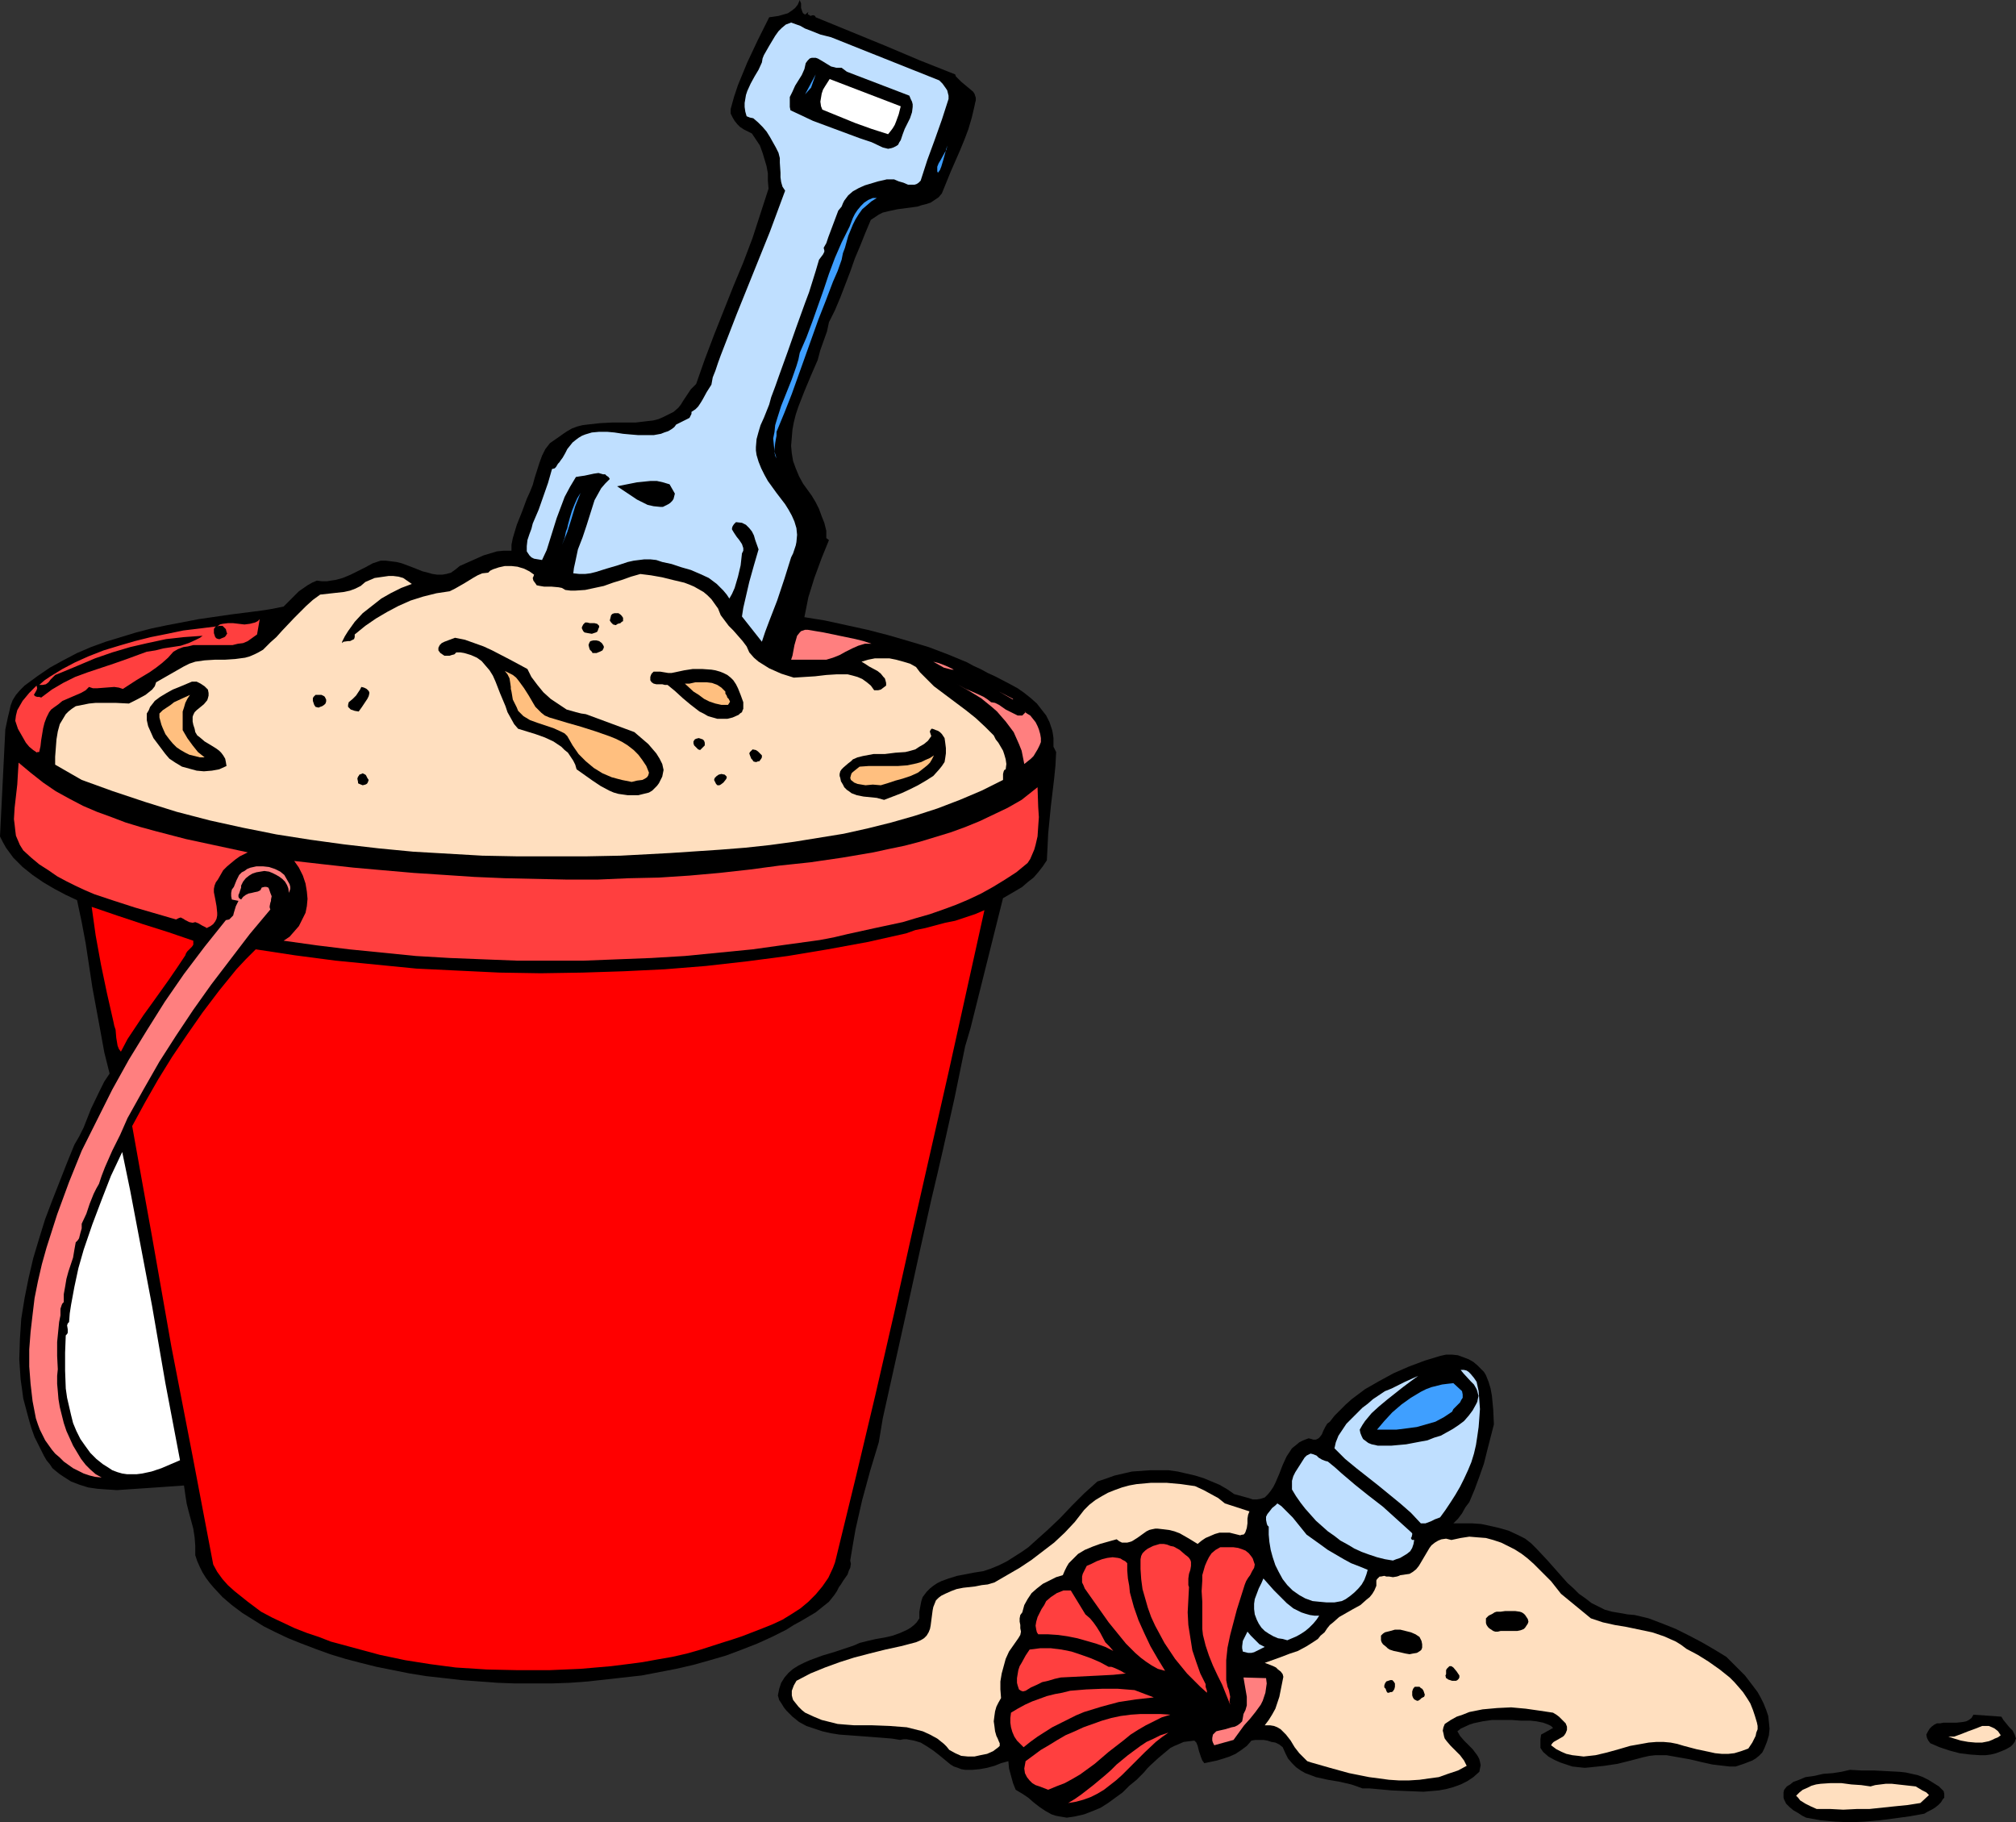 <?xml version="1.0" encoding="UTF-8" standalone="no"?>
<svg
   version="1.0"
   width="129.766mm"
   height="117.276mm"
   id="svg66"
   sodipodi:docname="Sand Pail &amp; Shovel 06.wmf"
   xmlns:inkscape="http://www.inkscape.org/namespaces/inkscape"
   xmlns:sodipodi="http://sodipodi.sourceforge.net/DTD/sodipodi-0.dtd"
   xmlns="http://www.w3.org/2000/svg"
   xmlns:svg="http://www.w3.org/2000/svg">
  <rect width="100%" height="100%" fill="#333333" stroke="none"/>
  <sodipodi:namedview
     id="namedview66"
     pagecolor="#ffffff"
     bordercolor="#000000"
     borderopacity="0.25"
     inkscape:showpageshadow="2"
     inkscape:pageopacity="0.0"
     inkscape:pagecheckerboard="0"
     inkscape:deskcolor="#d1d1d1"
     inkscape:document-units="mm" />
  <defs
     id="defs1">
    <pattern
       id="WMFhbasepattern"
       patternUnits="userSpaceOnUse"
       width="6"
       height="6"
       x="0"
       y="0" />
  </defs>
  <path
     style="fill:#000000;fill-opacity:1;fill-rule:evenodd;stroke:none"
     d="m 63.67,148.503 -7.595,0.97 -7.757,1.131 -7.595,1.454 -3.878,0.808 -3.717,0.97 -3.717,1.131 -3.717,1.131 -3.555,1.293 -3.394,1.454 -3.394,1.778 -3.232,1.778 -3.07,2.101 -3.07,2.262 -1.131,1.131 -0.97,1.131 -0.808,1.293 -0.485,1.293 -0.323,1.454 -0.323,1.293 -0.646,3.07 L 0,203.445 l 0.646,1.293 0.808,1.454 1.778,2.424 1.131,1.131 1.131,1.131 2.424,1.939 2.586,1.778 2.747,1.616 2.747,1.454 2.747,1.293 1.131,5.333 0.97,5.171 1.616,10.665 1.939,10.504 0.97,5.333 1.293,5.171 -1.293,1.939 -1.131,2.262 -2.101,4.363 -1.778,4.525 -1.131,2.262 -1.131,1.939 -1.778,4.363 -1.778,4.525 -1.778,4.525 -1.778,4.686 -1.454,4.686 -1.454,4.848 -1.131,4.848 -0.97,4.848 -0.808,5.009 -0.323,4.848 -0.162,5.009 0.162,2.424 0.162,2.424 0.323,2.262 0.323,2.424 0.646,2.424 0.646,2.424 0.646,2.262 0.808,2.262 1.131,2.262 1.131,2.262 0.646,1.131 0.808,0.97 0.646,0.97 0.97,0.808 0.808,0.646 0.97,0.646 1.778,1.131 2.101,0.808 2.101,0.646 2.262,0.323 2.262,0.162 2.424,0.162 2.262,-0.162 4.848,-0.323 4.686,-0.323 2.262,-0.162 2.262,-0.162 0.323,2.262 0.323,2.101 0.485,1.939 1.131,4.201 0.323,2.101 0.162,2.101 v 2.262 l 0.485,1.454 0.646,1.454 0.646,1.293 0.808,1.293 0.97,1.293 0.97,1.131 2.101,2.262 2.262,1.939 2.586,1.939 2.586,1.616 2.586,1.616 2.909,1.454 3.07,1.454 3.232,1.293 3.394,1.293 3.555,1.293 3.717,1.131 3.717,0.97 3.878,0.97 4.04,0.808 4.04,0.808 4.04,0.646 4.363,0.485 4.202,0.485 4.363,0.323 4.363,0.323 4.363,0.162 h 4.363 4.363 l 4.525,-0.162 4.363,-0.323 4.363,-0.485 4.363,-0.485 4.363,-0.485 4.202,-0.808 4.202,-0.808 4.202,-0.97 4.04,-1.131 3.878,-1.131 3.878,-1.454 3.717,-1.454 3.555,-1.616 3.555,-1.778 1.778,-1.131 1.778,-0.97 3.555,-2.101 1.616,-1.293 1.616,-1.293 1.293,-1.616 0.646,-0.97 0.485,-0.97 0.485,-0.646 0.485,-0.808 1.131,-1.616 0.323,-0.97 0.323,-0.646 0.162,-0.97 -0.162,-0.808 0.646,-3.878 0.646,-3.717 1.616,-7.11 1.939,-7.11 2.101,-6.948 0.97,-5.817 1.293,-5.817 2.586,-11.635 1.293,-5.817 1.293,-5.817 2.586,-11.796 2.747,-12.281 1.454,-6.141 1.454,-6.302 2.747,-12.281 2.586,-12.604 1.293,-4.363 1.131,-4.525 2.262,-9.049 2.262,-9.049 2.262,-9.049 3.07,-1.778 1.616,-0.97 1.293,-1.131 1.454,-1.131 1.131,-1.293 1.131,-1.454 0.97,-1.454 0.162,-3.07 0.162,-3.393 0.646,-6.625 0.808,-6.787 0.323,-3.232 0.162,-3.232 -0.646,-1.293 v -1.131 -0.97 l -0.162,-1.131 -0.162,-0.808 -0.646,-1.939 -0.808,-1.616 -1.131,-1.454 -1.131,-1.454 -1.454,-1.293 -1.616,-1.293 -1.616,-1.131 -1.778,-0.97 -3.717,-1.939 -1.778,-0.808 -1.778,-0.97 -1.778,-0.808 -1.454,-0.808 -4.686,-1.939 -4.686,-1.778 -4.848,-1.454 -5.01,-1.454 -5.01,-1.293 -5.171,-1.131 -5.171,-1.131 -5.01,-0.808 0.485,-2.424 0.485,-2.424 1.454,-4.686 1.778,-4.848 1.778,-4.363 -0.646,-0.485 v -1.778 l -0.485,-1.939 -0.646,-1.616 -0.646,-1.778 -0.808,-1.616 -0.97,-1.616 -2.101,-2.909 -0.97,-1.778 -0.808,-1.939 -0.646,-1.778 -0.323,-1.939 -0.162,-1.778 0.162,-1.939 0.162,-1.939 0.323,-1.778 0.485,-1.939 0.646,-1.939 1.454,-3.717 1.616,-3.878 1.616,-3.717 0.646,-2.424 1.616,-4.525 0.485,-2.262 1.454,-2.909 1.293,-3.07 2.424,-6.302 1.131,-3.232 1.293,-3.07 1.293,-3.232 1.293,-3.07 0.97,-0.646 0.97,-0.646 0.97,-0.485 1.293,-0.323 2.262,-0.485 2.424,-0.323 2.424,-0.323 0.97,-0.323 1.293,-0.323 0.97,-0.323 0.97,-0.646 0.97,-0.646 0.808,-0.97 2.101,-5.171 1.131,-2.585 1.131,-2.585 1.131,-2.747 0.97,-2.585 0.808,-2.747 0.646,-2.747 0.162,-0.808 0.162,-0.646 V 23.754 l -0.162,-0.485 -0.162,-0.485 -0.323,-0.485 -0.97,-0.808 -0.97,-0.808 -0.97,-0.808 -0.808,-0.808 -0.485,-0.485 -0.162,-0.485 -8.565,-3.393 -8.403,-3.555 -16.968,-6.948 -0.162,-0.323 -0.323,-0.162 h -0.323 l -0.485,0.162 -0.162,-0.162 -0.323,-0.162 -0.162,-0.162 0.162,-0.485 -0.808,0.646 -0.485,-0.323 -0.162,-0.323 -0.162,-0.485 -0.162,-0.485 V 0.808 L 194.728,0.485 194.566,0 l -0.485,1.131 -0.646,0.808 -0.808,0.646 -0.97,0.646 -1.131,0.323 -1.131,0.323 -1.131,0.162 -1.131,0.162 -2.747,5.494 -2.586,5.494 -1.131,2.747 -1.131,2.747 -0.97,2.909 -0.808,2.909 v 1.131 l 0.485,0.97 0.485,0.808 0.646,0.808 0.646,0.646 0.97,0.646 1.939,0.97 0.97,1.454 0.97,1.454 0.646,1.778 0.485,1.616 0.485,1.616 0.323,1.778 v 1.778 l 0.162,1.939 -1.939,5.979 -1.939,5.979 -2.262,5.979 -2.424,5.817 -4.686,11.796 -2.262,5.979 -2.101,5.979 -0.646,0.646 -0.646,0.646 -0.97,1.454 -0.97,1.454 -0.485,0.808 -0.646,0.808 -1.131,0.97 -1.293,0.646 -1.293,0.646 -1.131,0.485 -1.293,0.323 -1.454,0.162 -2.747,0.323 h -2.909 -2.747 l -3.07,0.162 -2.909,0.323 -1.293,0.162 -1.293,0.323 -1.293,0.485 -1.131,0.646 -0.97,0.646 -1.131,0.808 -2.101,1.454 -1.131,1.454 -0.808,1.616 -0.646,1.778 -1.131,3.555 -0.485,1.778 -0.646,1.616 -0.808,1.778 -1.131,3.07 -1.293,3.232 -0.485,1.616 -0.485,1.616 -0.323,1.616 v 1.454 h -1.939 l -1.616,0.162 -1.616,0.485 -1.616,0.485 -1.454,0.646 -2.909,1.293 -1.454,0.646 -0.97,0.808 -1.131,0.808 -1.131,0.323 -0.97,0.162 h -1.293 l -1.131,-0.162 -1.131,-0.323 -1.293,-0.323 -2.424,-0.97 -2.586,-0.97 -1.293,-0.323 -1.293,-0.162 -1.293,-0.162 h -1.293 l -1.939,0.646 -1.778,0.97 -3.555,1.778 -1.939,0.808 -1.778,0.485 -1.131,0.162 -0.97,0.162 h -1.131 l -1.293,-0.162 -1.131,0.485 -1.131,0.646 -2.101,1.454 -1.778,1.778 -1.939,1.939 -3.232,0.646 -0.97,0.162 z"
     id="path1" />
  <path
     style="fill:#bfdfff;fill-opacity:1;fill-rule:evenodd;stroke:none"
     d="m 202.161,9.049 26.341,10.503 v 0 l 0.808,0.808 0.808,1.131 0.323,0.485 0.323,1.293 v 0.808 l -1.616,5.009 -1.778,5.009 -1.778,4.848 -1.616,5.009 -0.485,0.485 -0.485,0.323 -0.485,0.162 h -0.646 -0.97 l -1.131,-0.485 -1.131,-0.323 -1.131,-0.485 h -1.131 -0.646 l -0.646,0.162 -1.454,0.323 -1.616,0.485 -1.616,0.485 -1.454,0.646 -1.454,0.808 -1.131,0.97 -0.97,1.293 -0.323,0.646 -0.323,0.808 -0.808,0.97 -0.485,1.293 -0.97,2.585 -0.485,1.293 -0.485,1.293 -0.485,1.454 -0.646,1.131 0.162,0.646 v 0.323 l -0.162,0.323 -0.162,0.323 -0.485,0.646 -0.485,0.646 -0.808,2.747 -0.808,2.585 -0.808,2.585 -0.97,2.585 -2.101,5.817 -2.101,5.979 -2.101,5.817 -0.97,2.747 -0.97,2.585 -0.485,1.778 -0.646,1.616 -0.646,1.616 -0.808,1.778 -0.485,1.616 -0.485,1.778 -0.162,1.939 v 0.808 l 0.162,1.131 0.485,1.616 0.646,1.616 0.808,1.616 0.808,1.454 2.101,2.909 2.101,2.747 0.808,1.293 0.808,1.454 0.646,1.454 0.485,1.616 0.162,1.616 -0.162,1.778 -0.162,0.808 -0.323,0.97 -0.323,0.97 -0.485,0.97 -0.808,2.585 -0.808,2.585 -1.778,5.333 -1.939,5.009 -0.97,2.585 -0.808,2.424 -4.848,-6.141 0.323,-2.101 0.485,-2.101 0.97,-4.201 1.131,-4.04 1.131,-3.878 -0.808,-2.262 -0.323,-1.131 -0.485,-0.97 -0.646,-0.808 -0.808,-0.808 -0.97,-0.485 -1.454,-0.162 -0.485,0.485 -0.323,0.485 -0.162,0.485 v 0.323 l 0.485,0.808 0.646,0.97 0.646,0.808 0.646,0.97 0.162,0.485 0.162,0.485 v 0.646 l -0.323,0.646 -0.323,2.909 -0.646,2.747 -0.808,2.747 -0.646,1.454 -0.646,1.131 -0.646,-0.97 -0.808,-0.97 -0.808,-0.808 -0.808,-0.808 -1.939,-1.454 -2.101,-0.97 -2.262,-0.97 -2.262,-0.646 -2.424,-0.808 -2.262,-0.485 -1.454,-0.485 -1.454,-0.162 h -1.454 l -1.293,0.162 -1.293,0.162 -1.454,0.323 -2.424,0.808 -2.747,0.808 -2.586,0.808 -1.293,0.323 -1.293,0.162 h -1.454 l -1.454,-0.162 0.162,-1.293 0.323,-1.454 0.646,-3.07 1.131,-2.909 0.485,-1.454 0.485,-1.454 1.939,-6.141 0.808,-1.454 0.808,-1.454 0.97,-1.131 1.131,-1.131 -0.323,-0.485 -0.485,-0.323 -0.323,-0.323 h -0.485 l -1.131,-0.323 -1.131,0.162 -2.262,0.485 -1.131,0.162 -0.97,0.162 -1.454,2.424 -1.293,2.424 -0.97,2.585 -0.97,2.585 -0.808,2.585 -1.616,5.171 -1.131,2.424 -0.97,-0.162 -0.97,-0.162 -0.646,-0.323 -0.485,-0.485 -0.323,-0.485 -0.323,-0.485 v -0.646 -0.646 l 0.162,-1.454 0.485,-1.454 0.485,-1.293 0.323,-1.293 1.454,-3.393 1.131,-3.232 1.131,-3.232 0.97,-3.393 0.646,-0.162 0.323,-0.323 0.485,-0.808 0.323,-0.323 0.323,-0.485 0.485,-0.646 0.646,-1.131 0.485,-0.97 0.646,-0.808 0.646,-0.808 0.808,-0.646 0.646,-0.485 0.808,-0.485 0.808,-0.323 1.616,-0.485 1.778,-0.162 h 1.939 l 1.778,0.162 2.101,0.323 1.778,0.162 1.939,0.162 h 1.939 1.778 l 1.778,-0.323 0.808,-0.323 0.97,-0.323 0.808,-0.485 0.646,-0.485 0.485,-0.646 0.646,-0.323 0.646,-0.323 0.646,-0.323 0.646,-0.323 0.646,-0.323 0.323,-0.646 0.162,-0.323 v -0.485 l 0.97,-0.646 0.646,-0.646 0.646,-0.97 0.485,-0.808 0.97,-1.778 1.131,-1.778 0.323,-1.778 0.646,-1.616 0.646,-1.939 0.646,-1.778 3.878,-10.019 4.04,-10.019 4.04,-10.019 3.717,-10.019 -0.646,-0.97 -0.323,-1.131 -0.162,-1.131 v -1.131 l -0.162,-2.424 v -1.131 l -0.323,-1.293 -0.646,-1.293 -1.454,-2.585 -0.808,-1.293 -0.97,-1.131 -1.131,-1.131 -1.131,-0.97 -0.808,-0.162 -0.808,-0.323 -0.323,-1.131 -0.162,-1.131 v -0.97 l 0.162,-0.97 0.162,-0.97 0.323,-0.97 0.808,-1.778 0.97,-1.778 0.97,-1.616 0.808,-1.778 0.162,-0.97 0.323,-0.808 0.646,-1.131 0.646,-1.131 1.454,-2.424 0.808,-1.131 0.808,-0.808 0.97,-0.808 1.293,-0.485 2.262,0.808 1.131,0.646 1.293,0.485 2.424,0.97 z"
     id="path2" />
  <path
     style="fill:#000000;fill-opacity:1;fill-rule:evenodd;stroke:none"
     d="m 206.04,17.452 15.19,5.817 0.323,0.808 0.323,0.646 0.162,0.646 v 0.646 l -0.162,1.293 -0.485,1.454 -0.646,1.293 -0.646,1.293 -0.485,1.293 -0.485,1.454 -0.323,0.485 -0.323,0.646 -0.485,0.323 -0.646,0.323 -0.485,0.162 -0.808,0.162 -0.646,-0.162 -0.646,-0.162 -2.747,-1.293 -2.909,-0.97 -5.656,-2.101 -5.656,-2.101 -2.747,-1.293 -2.747,-1.293 -0.162,-0.808 V 25.208 24.4 23.592 l 0.646,-1.293 0.646,-1.454 1.616,-2.585 0.646,-1.454 0.323,-1.454 0.485,-0.646 0.485,-0.485 0.485,-0.162 h 0.485 0.485 l 0.485,0.162 1.131,0.646 2.101,1.293 1.293,0.323 h 0.646 0.646 z"
     id="path3" />
  <path
     style="fill:#3f9fff;fill-opacity:1;fill-rule:evenodd;stroke:none"
     d="m 195.859,22.946 2.586,-4.848 -1.131,3.232 z"
     id="path4" />
  <path
     style="fill:#ffffff;fill-opacity:1;fill-rule:evenodd;stroke:none"
     d="m 219.129,25.855 -0.485,1.939 -0.646,1.778 -0.323,0.808 -0.485,0.808 -0.485,0.646 -0.646,0.808 -4.04,-1.293 -4.04,-1.454 -7.918,-3.232 -0.323,-0.808 -0.162,-1.131 0.162,-0.97 0.162,-0.97 0.323,-0.97 0.485,-0.808 1.131,-1.778 z"
     id="path5" />
  <path
     style="fill:#3f9fff;fill-opacity:1;fill-rule:evenodd;stroke:none"
     d="m 228.179,42.014 -0.162,-0.323 v -0.323 -0.808 l 0.323,-0.808 0.485,-0.808 0.97,-1.778 0.485,-0.808 0.162,-0.97 -0.485,1.778 -0.485,1.778 -0.485,1.616 -0.323,0.808 z"
     id="path6" />
  <path
     style="fill:#3f9fff;fill-opacity:1;fill-rule:evenodd;stroke:none"
     d="m 213.312,48.154 -1.293,0.808 -1.131,0.97 -1.131,0.97 -0.808,1.131 -0.808,1.293 -0.646,1.293 -1.131,2.747 -0.808,2.909 -0.485,1.293 -0.323,1.616 -0.97,2.747 -1.131,2.585 -1.778,4.686 -1.778,4.525 -1.616,4.525 -1.616,4.525 -3.232,9.049 -1.778,4.525 -1.939,4.686 v 0.97 l -0.162,0.808 -0.162,0.97 -0.162,1.454 v 0.808 l 0.162,0.808 0.323,0.646 -0.485,-1.616 -0.162,-1.616 -0.162,-1.616 0.323,-1.616 0.162,-1.616 0.485,-1.616 0.97,-3.07 2.586,-6.464 1.131,-3.232 0.485,-1.616 0.323,-1.616 1.616,-3.717 1.454,-3.878 2.747,-7.756 1.293,-3.878 1.454,-3.878 1.616,-3.717 1.939,-3.878 0.808,-2.101 0.485,-0.97 0.646,-0.97 0.808,-0.97 0.808,-0.808 0.97,-0.646 1.131,-0.485 z"
     id="path7" />
  <path
     style="fill:#000000;fill-opacity:1;fill-rule:evenodd;stroke:none"
     d="m 164.185,120.063 -0.162,0.646 -0.162,0.646 -0.323,0.485 -0.485,0.485 -0.485,0.323 -0.646,0.323 -0.646,0.323 h -0.646 l -1.616,-0.162 -1.454,-0.323 -1.293,-0.646 -1.293,-0.646 -2.424,-1.616 -2.424,-1.616 3.232,-0.646 1.616,-0.323 1.616,-0.162 1.616,-0.162 h 1.616 l 1.454,0.323 1.616,0.485 z"
     id="path8" />
  <path
     style="fill:#3f9fff;fill-opacity:1;fill-rule:evenodd;stroke:none"
     d="m 136.713,132.506 0.646,-1.616 0.323,-1.616 0.323,-0.808 0.162,-0.808 0.485,-1.778 0.485,-1.616 0.646,-1.616 0.646,-1.454 0.808,-1.293 -0.646,1.616 -0.646,1.616 -0.97,3.232 -0.97,3.07 -0.646,1.616 z"
     id="path9" />
  <path
     style="fill:#ffdfbf;fill-opacity:1;fill-rule:evenodd;stroke:none"
     d="m 129.926,139.777 -0.162,0.485 -0.162,0.323 0.162,0.646 0.485,0.646 0.323,0.485 0.808,0.162 0.97,0.162 h 1.778 l 1.778,0.162 0.808,0.162 0.808,0.485 1.293,0.162 h 1.131 l 2.424,-0.162 2.262,-0.485 2.262,-0.485 2.262,-0.808 2.101,-0.646 2.262,-0.808 2.262,-0.646 2.586,0.323 2.747,0.485 2.586,0.646 2.747,0.646 1.293,0.485 1.131,0.485 1.131,0.646 1.131,0.646 0.97,0.808 0.97,0.97 0.808,1.131 0.808,1.131 0.646,1.616 0.97,1.293 0.97,1.293 1.131,1.131 2.262,2.585 0.97,1.293 0.646,1.454 1.131,1.293 1.131,0.97 1.293,0.808 1.293,0.808 1.454,0.646 1.454,0.646 3.07,0.97 2.586,-0.162 2.586,-0.162 2.747,-0.323 2.586,-0.162 h 1.454 1.131 l 1.293,0.323 1.131,0.323 1.131,0.485 1.131,0.808 0.97,0.808 0.808,1.131 h 0.97 l 0.646,-0.162 0.646,-0.485 0.646,-0.485 v -0.646 l -0.162,-0.646 -0.162,-0.485 -0.323,-0.323 -0.646,-0.808 -0.808,-0.646 -2.101,-1.131 -0.97,-0.646 -0.808,-0.485 1.616,-0.485 1.616,-0.323 h 1.778 1.778 l 1.616,0.323 1.778,0.485 1.616,0.485 1.454,0.808 0.97,1.293 1.131,1.131 2.262,2.262 2.586,1.939 2.586,1.939 2.586,1.939 2.424,1.939 2.262,2.101 1.131,1.131 0.97,0.97 0.485,0.97 0.646,0.808 1.131,1.939 0.323,0.97 0.323,1.131 0.162,1.131 -0.162,1.293 -0.323,0.162 -0.162,0.323 -0.162,0.646 v 1.454 l -5.171,2.585 -5.333,2.262 -5.494,2.101 -5.494,1.778 -5.656,1.616 -5.818,1.454 -5.818,1.293 -5.979,0.97 -5.979,0.97 -5.979,0.808 -5.979,0.646 -6.141,0.485 -12.12,0.808 -12.12,0.646 -8.242,0.162 h -8.565 -8.403 l -8.403,-0.162 -8.403,-0.485 -8.403,-0.485 -8.403,-0.808 -8.403,-0.97 -8.242,-1.131 -8.242,-1.293 -8.08,-1.616 -8.08,-1.778 -8.08,-2.101 -7.757,-2.424 -7.757,-2.585 -7.595,-2.747 -6.464,-3.717 v -1.939 l 0.162,-2.101 0.162,-2.101 0.323,-1.939 0.485,-1.778 0.485,-0.808 0.485,-0.808 0.485,-0.808 0.646,-0.646 0.808,-0.646 0.97,-0.646 1.616,-0.323 1.616,-0.323 1.616,-0.162 h 1.616 3.232 l 3.232,0.162 1.939,-0.97 2.101,-1.131 0.808,-0.646 0.808,-0.646 0.646,-0.808 0.323,-0.97 2.262,-1.293 2.262,-1.293 2.262,-1.293 1.293,-0.646 1.454,-0.485 2.262,-0.323 2.586,-0.162 h 2.424 l 2.424,-0.162 2.424,-0.323 1.131,-0.323 1.131,-0.485 0.97,-0.485 1.131,-0.646 0.808,-0.808 0.97,-0.97 1.454,-1.293 1.454,-1.616 2.909,-3.07 2.909,-2.909 1.616,-1.454 1.778,-1.293 2.909,-0.323 2.909,-0.323 1.454,-0.323 1.293,-0.485 1.293,-0.646 1.131,-0.97 1.131,-0.485 1.131,-0.485 1.131,-0.162 1.131,-0.162 1.131,-0.162 h 1.131 l 1.293,0.162 1.131,0.323 2.101,1.454 -2.586,0.97 -2.586,1.293 -2.262,1.293 -2.262,1.778 -2.262,1.778 -1.939,2.101 -1.616,2.262 -0.808,1.293 -0.646,1.293 v 0.323 l 0.323,-0.323 1.131,-0.162 h 0.485 l 0.646,-0.323 0.323,-0.162 0.162,-0.485 v -0.646 l 2.586,-2.101 2.586,-1.778 2.747,-1.616 2.747,-1.454 2.909,-1.293 3.07,-0.97 3.232,-0.808 3.232,-0.485 1.293,-0.646 1.131,-0.646 1.131,-0.646 2.101,-1.293 1.131,-0.646 1.131,-0.485 1.454,-0.162 0.485,-0.485 0.646,-0.323 1.454,-0.485 1.454,-0.323 h 1.616 l 1.454,0.162 1.616,0.485 1.293,0.646 z"
     id="path10" />
  <path
     style="fill:#000000;fill-opacity:1;fill-rule:evenodd;stroke:none"
     d="m 151.581,150.281 v 0.485 0.323 l -0.323,0.162 -0.323,0.323 -0.646,0.162 -0.485,0.323 -0.646,-0.162 -0.485,-0.485 -0.323,-0.485 0.162,-0.646 0.162,-0.646 0.323,-0.323 0.485,-0.162 h 0.485 0.485 l 0.485,0.323 0.323,0.323 z"
     id="path11" />
  <path
     style="fill:#000000;fill-opacity:1;fill-rule:evenodd;stroke:none"
     d="m 145.44,153.351 -0.162,0.323 -0.323,0.162 -0.485,0.162 -0.485,0.162 -0.97,-0.162 -0.808,-0.162 -0.323,-0.323 -0.162,-0.323 -0.162,-0.323 v -0.323 l 0.323,-0.646 0.485,-0.485 h 0.485 l 0.646,0.162 h 1.131 l 0.646,0.162 0.323,0.323 0.162,0.162 v 0.323 l -0.162,0.323 z"
     id="path12" />
  <path
     style="fill:#000000;fill-opacity:1;fill-rule:evenodd;stroke:none"
     d="m 128.31,162.723 0.97,1.939 1.454,1.939 1.454,1.778 1.778,1.616 1.939,1.293 1.939,1.293 1.131,0.323 1.131,0.323 1.293,0.323 1.131,0.162 11.797,4.363 2.262,1.939 1.131,0.97 0.97,1.131 0.97,1.131 0.808,1.293 0.646,1.293 0.323,1.454 -0.162,0.808 -0.162,0.808 -0.808,1.616 -0.485,0.646 -0.485,0.485 -0.646,0.646 -0.808,0.485 -1.293,0.323 -1.293,0.323 h -1.293 -1.293 l -1.131,-0.162 -1.131,-0.162 -1.131,-0.323 -1.131,-0.485 -2.101,-1.131 -1.939,-1.293 -3.878,-2.747 -0.323,-1.131 -0.485,-0.97 -0.646,-0.97 -0.646,-0.97 -0.808,-0.646 -0.808,-0.808 -1.939,-1.293 -2.101,-0.97 -2.262,-0.808 -2.101,-0.646 -2.101,-0.646 -0.97,-1.131 -0.808,-1.454 -0.808,-1.454 -0.485,-1.454 -1.293,-3.07 -1.131,-2.909 -0.646,-1.454 -0.808,-1.293 -0.97,-1.131 -0.97,-1.131 -1.131,-0.808 -1.454,-0.646 -1.616,-0.485 -0.97,-0.162 h -0.97 l -0.485,0.485 -0.646,0.162 -0.485,0.162 h -0.646 -0.646 l -0.485,-0.323 -0.485,-0.323 -0.485,-0.646 v -0.646 l 0.323,-0.646 0.485,-0.485 0.646,-0.323 1.293,-0.485 1.293,-0.485 2.424,0.485 2.262,0.808 2.262,0.808 2.101,0.97 4.363,2.262 z"
     id="path13" />
  <path
     style="fill:#ff7f7f;fill-opacity:1;fill-rule:evenodd;stroke:none"
     d="m 212.019,156.583 h -0.808 -0.808 l -1.616,0.485 -1.454,0.646 -1.616,0.808 -1.454,0.808 -1.616,0.646 -1.616,0.485 h -0.808 -0.97 -6.787 l 0.323,-0.97 0.485,-2.585 0.323,-1.131 0.323,-1.131 0.646,-0.808 0.323,-0.323 0.485,-0.162 0.485,-0.162 h 0.646 l 3.878,0.646 3.878,0.808 3.878,0.808 1.939,0.485 z"
     id="path14" />
  <path
     style="fill:#000000;fill-opacity:1;fill-rule:evenodd;stroke:none"
     d="m 146.571,158.199 -0.646,0.323 -0.808,0.323 h -0.323 -0.323 -0.323 l -0.162,-0.323 -0.485,-0.485 -0.162,-0.485 -0.162,-0.646 0.162,-0.485 0.162,-0.323 0.162,-0.162 0.646,-0.162 h 0.808 l 0.646,0.162 0.646,0.485 0.323,0.485 0.162,0.323 v 0.323 l -0.162,0.323 z"
     id="path15" />
  <path
     style="fill:#000000;fill-opacity:1;fill-rule:evenodd;stroke:none"
     d="m 50.581,167.733 0.162,0.808 v 0.646 l -0.162,0.646 -0.162,0.485 -0.808,0.97 -1.778,1.454 -0.485,0.485 -0.323,0.646 -0.162,0.485 v 0.485 0.646 l 0.162,0.808 0.323,0.97 0.162,0.808 0.485,0.808 0.646,0.485 1.131,0.97 1.616,0.97 1.293,0.808 0.646,0.485 0.485,0.485 0.485,0.646 0.485,0.808 0.162,0.808 0.162,0.97 -1.778,0.808 -1.778,0.323 -1.939,0.162 -1.778,-0.162 -1.778,-0.485 -1.778,-0.485 -1.616,-0.97 -1.454,-0.97 -0.97,-1.131 -0.97,-1.293 -0.97,-1.293 -0.97,-1.293 -0.646,-1.454 -0.646,-1.454 -0.323,-1.454 v -0.808 -0.808 l 0.485,-0.808 0.323,-0.808 0.646,-0.808 0.485,-0.646 1.293,-0.97 1.616,-0.97 1.454,-0.808 1.616,-0.646 3.07,-1.293 h 0.646 0.485 l 0.97,0.485 0.97,0.646 z"
     id="path16" />
  <path
     style="fill:#ffbf7f;fill-opacity:1;fill-rule:evenodd;stroke:none"
     d="m 134.774,174.843 3.232,0.97 3.394,0.97 3.555,1.131 3.232,1.131 1.616,0.646 1.616,0.808 1.293,0.808 1.454,1.131 1.131,1.131 0.97,1.293 0.97,1.454 0.646,1.616 -0.162,0.646 -0.323,0.485 -0.485,0.323 -0.646,0.323 -1.293,0.162 -1.293,0.323 -2.424,-0.485 -2.424,-0.646 -2.262,-0.97 -2.101,-1.293 -1.939,-1.616 -1.778,-1.778 -1.454,-2.101 -1.293,-2.262 -0.646,-0.646 -0.97,-0.485 -1.778,-0.808 -1.939,-0.646 -1.939,-0.646 -1.778,-0.646 -0.808,-0.485 -0.808,-0.485 -0.646,-0.646 -0.646,-0.646 -0.323,-0.808 -0.485,-0.97 -0.485,-0.97 -0.162,-0.97 -0.162,-0.97 -0.162,-0.646 v -0.485 l -0.162,-1.131 -0.162,-0.97 -0.485,-0.97 -0.646,-0.808 0.97,0.485 0.97,0.485 0.808,0.646 0.646,0.808 1.293,1.778 1.131,1.778 1.131,1.939 0.485,0.808 0.808,0.808 0.646,0.646 0.808,0.646 1.131,0.485 z"
     id="path17" />
  <path
     style="fill:#000000;fill-opacity:1;fill-rule:evenodd;stroke:none"
     d="m 179.537,167.41 0.323,0.808 0.323,0.808 0.646,1.778 v 0.808 0.808 l -0.162,0.323 -0.162,0.485 -0.485,0.323 -0.323,0.323 -1.454,0.646 -1.293,0.323 h -1.293 -1.131 l -1.131,-0.323 -1.131,-0.323 -1.131,-0.646 -0.97,-0.485 -2.101,-1.616 -1.939,-1.616 -1.939,-1.778 -1.778,-1.454 h -0.646 l -0.646,-0.162 h -1.454 l -0.646,-0.162 -0.485,-0.323 -0.323,-0.485 v -0.808 l 0.162,-0.485 0.162,-0.323 0.323,-0.323 0.162,-0.162 h 0.808 0.808 l 0.97,0.162 0.97,0.162 h 0.808 l 0.808,-0.162 2.262,-0.485 2.101,-0.323 h 2.262 l 2.262,0.162 0.97,0.162 1.131,0.323 0.808,0.323 0.97,0.485 0.808,0.646 0.646,0.646 0.646,0.97 z"
     id="path18" />
  <path
     style="fill:#ff7f7f;fill-opacity:1;fill-rule:evenodd;stroke:none"
     d="m 232.057,162.885 h -0.485 l -0.646,-0.162 -1.293,-0.323 -2.586,-1.454 1.293,0.323 1.293,0.485 1.131,0.485 z"
     id="path19" />
  <path
     style="fill:#000000;fill-opacity:1;fill-rule:evenodd;stroke:none"
     d="m 89.849,168.702 -0.162,0.646 -0.323,0.646 -0.646,0.97 -0.646,0.97 -0.808,1.131 -0.97,-0.162 -0.485,-0.162 -0.485,-0.162 -0.323,-0.323 -0.323,-0.323 v -0.485 l 0.162,-0.646 0.97,-0.808 0.808,-0.808 0.646,-0.97 0.323,-0.485 0.323,-0.646 0.646,0.162 0.646,0.323 0.485,0.485 0.162,0.323 z"
     id="path20" />
  <path
     style="fill:#ffbf7f;fill-opacity:1;fill-rule:evenodd;stroke:none"
     d="m 46.218,169.025 -0.646,0.97 -0.485,0.97 -0.323,1.131 -0.323,0.97 v 2.424 2.101 l 1.131,1.939 1.293,1.778 1.293,1.616 1.616,1.293 h -1.131 l -1.293,-0.323 -1.293,-0.323 -0.97,-0.485 -1.131,-0.646 -0.97,-0.646 -0.97,-0.97 -0.808,-0.97 -0.97,-1.293 -0.646,-1.454 -0.323,-0.808 -0.485,-1.778 v -0.97 l 0.808,-0.808 0.97,-0.646 0.97,-0.646 0.808,-0.646 2.101,-0.97 z"
     id="path21" />
  <path
     style="fill:#000000;fill-opacity:1;fill-rule:evenodd;stroke:none"
     d="m 79.346,170.641 -0.162,0.485 -0.323,0.323 -0.485,0.323 -0.485,0.162 -0.323,0.162 h -0.162 l -0.646,-0.162 -0.323,-0.485 -0.162,-0.485 -0.162,-0.485 v -0.485 -0.162 l 0.162,-0.323 0.485,-0.485 h 0.808 0.646 l 0.646,0.323 0.162,0.162 0.162,0.323 0.162,0.323 z"
     id="path22" />
  <path
     style="fill:#ffbf7f;fill-opacity:1;fill-rule:evenodd;stroke:none"
     d="m 176.467,168.218 v 0.485 l 0.323,0.485 0.162,0.485 0.323,0.323 0.162,0.323 0.162,0.323 -0.162,0.323 -0.323,0.485 h -1.616 l -1.454,-0.323 -1.454,-0.485 -1.293,-0.646 -1.293,-0.97 -1.293,-0.808 -2.101,-1.939 h 1.131 l 1.454,-0.323 h 1.293 1.454 l 1.293,0.162 1.293,0.485 0.485,0.323 0.485,0.323 0.485,0.485 z"
     id="path23" />
  <path
     style="fill:#ff7f7f;fill-opacity:1;fill-rule:evenodd;stroke:none"
     d="m 236.097,164.501 6.141,2.747 z"
     id="path24" />
  <path
     style="fill:#ff7f7f;fill-opacity:1;fill-rule:evenodd;stroke:none"
     d="m 241.107,170.803 0.97,0.162 0.97,0.485 1.616,1.131 0.97,0.485 0.97,0.485 0.97,0.485 h 1.131 l 0.808,-0.808 -0.323,-0.162 0.646,0.485 0.808,0.485 0.646,0.808 0.646,0.808 0.485,0.97 0.323,0.808 0.323,1.131 0.162,0.97 v 0.97 l -0.323,0.808 -0.485,0.97 -0.485,0.808 -0.485,0.808 -0.646,0.646 -0.808,0.646 -0.808,0.646 -0.323,-1.616 -0.323,-1.616 -0.646,-1.616 -0.646,-1.454 -0.646,-1.454 -0.97,-1.293 -0.97,-1.293 -1.131,-1.293 -0.97,-1.131 -1.293,-1.131 -2.586,-2.101 -2.909,-1.778 -2.909,-1.616 2.101,1.131 2.262,0.97 2.101,0.97 0.97,0.646 z"
     id="path25" />
  <path
     style="fill:#ff7f7f;fill-opacity:1;fill-rule:evenodd;stroke:none"
     d="m 246.44,170.157 -3.394,-1.939 3.394,1.778 z"
     id="path26" />
  <path
     style="fill:#000000;fill-opacity:1;fill-rule:evenodd;stroke:none"
     d="m 229.795,185.346 -0.646,0.97 -0.646,0.808 -1.454,1.616 -1.778,1.131 -1.939,1.131 -1.939,0.97 -2.101,0.97 -2.101,0.808 -2.101,0.808 -1.778,-0.485 -1.616,-0.162 -1.616,-0.162 -1.616,-0.323 -1.293,-0.485 -0.646,-0.485 -0.485,-0.323 -0.646,-0.646 -0.323,-0.646 -0.485,-0.808 -0.162,-0.808 -0.162,-0.485 v -0.485 l 0.162,-0.646 0.323,-0.485 0.485,-0.485 1.131,-0.97 0.646,-0.485 0.485,-0.485 1.131,-0.485 1.293,-0.323 2.586,-0.485 h 2.747 l 2.586,-0.323 2.424,-0.162 1.293,-0.323 1.131,-0.323 0.97,-0.646 1.131,-0.646 0.97,-0.808 0.808,-1.131 -0.162,-0.485 -0.162,-0.485 v -0.323 l 0.162,-0.162 0.162,-0.323 h 0.323 l 0.808,0.323 0.485,0.162 0.485,0.323 0.485,0.485 0.323,0.485 0.323,0.485 0.162,1.131 0.162,1.293 v 1.293 l -0.162,1.131 z"
     id="path27" />
  <path
     style="fill:#000000;fill-opacity:1;fill-rule:evenodd;stroke:none"
     d="m 171.457,180.66 v 0.646 l -0.323,0.323 -0.323,0.323 -0.485,0.485 -0.485,-0.162 -0.485,-0.485 -0.485,-0.485 -0.162,-0.485 v -0.485 l 0.323,-0.485 0.323,-0.162 0.646,-0.162 0.485,0.162 0.485,0.162 0.323,0.323 z"
     id="path28" />
  <path
     style="fill:#ff3f3f;fill-opacity:1;fill-rule:evenodd;stroke:none"
     d="m 60.277,207.323 -0.97,0.485 -0.97,0.485 -1.131,0.808 -0.97,0.808 -0.97,0.808 -0.97,0.97 -0.646,1.131 -0.646,1.131 -0.485,0.646 -0.323,0.808 -0.162,0.808 v 0.808 l 0.323,1.616 0.323,1.778 0.162,1.616 v 0.646 l -0.162,0.808 -0.323,0.646 -0.485,0.646 -0.646,0.485 -0.97,0.485 -0.162,-0.162 -0.323,-0.162 -0.646,-0.323 -0.808,-0.485 -0.808,-0.323 -0.646,0.162 -0.808,-0.162 -0.97,-0.485 -0.485,-0.323 -0.646,-0.323 -0.485,0.162 -0.323,0.162 -0.323,0.162 -10.019,-2.909 -5.01,-1.616 -4.848,-1.616 -2.262,-0.97 -2.424,-1.131 -2.262,-1.131 -2.101,-1.131 -2.101,-1.454 -2.262,-1.454 -1.939,-1.616 -1.939,-1.778 -0.808,-1.293 -0.485,-1.131 -0.485,-1.131 -0.162,-1.293 -0.162,-1.454 -0.162,-1.293 0.162,-2.747 0.646,-5.656 0.162,-2.747 0.162,-2.585 2.909,2.424 3.07,2.424 3.07,2.101 3.232,1.778 3.394,1.778 3.394,1.454 3.555,1.293 3.394,1.293 3.717,1.131 3.555,0.97 7.434,1.939 z"
     id="path29" />
  <path
     style="fill:#000000;fill-opacity:1;fill-rule:evenodd;stroke:none"
     d="m 185.355,183.73 v 0.485 l -0.162,0.323 -0.485,0.646 h -0.323 l -0.323,0.162 h -0.323 l -0.485,-0.162 -0.162,-0.323 -0.323,-0.323 -0.323,-0.808 -0.162,-0.485 0.162,-0.323 0.323,-0.323 0.323,-0.323 0.808,0.162 0.485,0.323 0.485,0.485 z"
     id="path30" />
  <path
     style="fill:#000000;fill-opacity:1;fill-rule:evenodd;stroke:none"
     d="m 89.688,189.709 -0.162,0.485 -0.162,0.323 -0.162,0.162 -0.323,0.162 -0.646,0.162 -0.808,-0.323 -0.323,-0.162 v -0.323 l -0.162,-0.808 0.162,-0.485 0.162,-0.162 0.162,-0.323 0.485,-0.162 0.323,-0.162 0.323,0.162 0.323,0.162 0.162,0.162 0.323,0.646 z"
     id="path31" />
  <path
     style="fill:#ffbf7f;fill-opacity:1;fill-rule:evenodd;stroke:none"
     d="m 214.281,191.002 -1.939,-0.162 -1.778,0.162 -0.97,-0.162 -0.97,-0.162 -0.808,-0.323 -0.808,-0.646 -0.162,-0.485 0.162,-0.646 0.162,-0.485 0.323,-0.323 0.808,-0.646 0.808,-0.646 2.262,-0.162 h 7.11 l 2.262,-0.162 2.262,-0.485 1.131,-0.323 0.97,-0.485 1.131,-0.485 0.97,-0.646 -0.485,0.97 -0.485,0.808 -0.646,0.646 -0.808,0.646 -1.454,1.131 -1.778,0.808 -1.939,0.646 -1.778,0.485 -1.939,0.646 z"
     id="path32" />
  <path
     style="fill:#000000;fill-opacity:1;fill-rule:evenodd;stroke:none"
     d="m 176.79,188.901 v 0.323 l -0.162,0.323 -0.646,0.808 -0.646,0.485 -0.323,0.162 h -0.485 l -0.323,-0.323 -0.162,-0.323 -0.162,-0.323 -0.162,-0.323 0.162,-0.485 0.485,-0.485 0.485,-0.323 0.646,-0.162 0.808,0.162 0.162,0.162 z"
     id="path33" />
  <path
     style="fill:#ff3f3f;fill-opacity:1;fill-rule:evenodd;stroke:none"
     d="m 249.995,209.908 -2.747,2.262 -2.747,1.778 -2.909,1.778 -2.909,1.616 -3.07,1.454 -3.07,1.293 -3.07,1.131 -3.232,1.131 -3.394,0.97 -3.232,0.97 -6.787,1.454 -6.626,1.454 -3.394,0.808 -3.394,0.646 -8.242,1.131 -8.08,1.131 -8.242,0.808 -8.242,0.808 -8.08,0.485 -8.242,0.323 -8.242,0.323 h -8.242 -8.08 l -8.242,-0.323 -8.08,-0.323 -8.242,-0.485 -8.08,-0.808 -8.08,-0.808 -7.918,-0.97 -8.08,-1.131 1.454,-0.97 1.131,-1.293 1.131,-1.293 0.808,-1.616 0.808,-1.616 0.323,-1.616 0.162,-1.778 -0.162,-1.778 -0.162,-0.97 -0.162,-0.97 -0.646,-1.939 -0.97,-1.939 -1.131,-1.616 7.11,0.808 7.272,0.808 7.272,0.646 7.434,0.646 7.434,0.485 7.272,0.485 7.595,0.323 7.434,0.162 7.434,0.162 h 7.595 l 7.434,-0.323 7.434,-0.162 7.434,-0.485 7.272,-0.646 7.272,-0.808 7.272,-0.97 7.595,-0.808 7.757,-1.131 7.595,-1.293 3.717,-0.808 3.878,-0.808 3.717,-0.97 3.717,-1.131 3.717,-1.131 3.555,-1.293 3.555,-1.454 3.394,-1.616 3.394,-1.616 3.394,-1.939 3.878,-3.07 0.162,4.848 0.162,2.424 -0.162,2.262 -0.162,2.424 -0.485,2.101 -0.323,1.131 -0.97,2.262 z"
     id="path34" />
  <path
     style="fill:#ff7f7f;fill-opacity:1;fill-rule:evenodd;stroke:none"
     d="m 69.165,212.817 0.646,1.131 0.646,1.131 0.162,0.646 v 0.485 l -0.162,0.485 -0.162,0.485 -0.162,-1.131 -0.323,-0.808 -0.485,-0.808 -0.646,-0.646 -0.646,-0.485 -0.808,-0.485 -0.97,-0.485 -0.808,-0.323 -1.131,-0.162 -0.97,0.162 -0.97,0.162 -0.97,0.323 -0.808,0.485 -0.808,0.646 -0.646,0.808 -0.485,0.97 v 0.485 l -0.162,0.485 -0.323,0.97 -0.162,0.323 v 0.485 l 0.162,0.323 0.485,0.323 0.485,-0.646 0.646,-0.485 0.646,-0.323 0.808,-0.162 0.646,-0.162 0.808,-0.162 0.646,-0.323 0.323,-0.646 0.646,-0.162 h 0.485 l 0.485,0.162 0.162,0.323 0.323,0.97 0.323,0.808 -0.162,0.808 v 0.323 l -0.162,0.485 -0.162,0.808 v 0.323 l 0.162,0.485 -5.01,5.979 -4.686,6.141 -4.686,6.141 -4.363,6.141 -4.202,6.302 -4.04,6.302 -3.878,6.787 -3.878,6.948 -1.778,4.04 -1.939,3.878 -1.778,4.04 -0.808,2.101 -0.646,1.939 -0.646,1.131 -0.646,1.293 -0.97,2.424 -0.808,2.424 -1.131,2.424 v 1.131 l -0.323,1.131 -0.162,0.646 -0.162,0.646 -0.323,0.485 -0.485,0.485 -0.323,1.778 -0.323,1.939 -1.131,3.393 -0.485,1.778 -0.323,1.939 -0.323,1.778 v 1.939 l -0.323,0.323 -0.162,0.323 -0.323,0.97 v 0.808 0.808 l -0.323,1.616 -0.162,1.616 -0.323,3.232 v 3.393 l 0.162,3.232 -0.162,1.616 v 1.939 l 0.162,1.778 0.162,1.939 0.323,1.939 0.485,1.939 0.485,1.939 0.646,1.939 0.808,1.778 0.808,1.778 0.97,1.616 0.97,1.616 1.131,1.454 1.131,1.131 1.293,1.131 1.454,0.808 -1.616,-0.162 -1.293,-0.323 -1.454,-0.485 -1.293,-0.646 -1.293,-0.646 -1.131,-0.808 -1.131,-0.808 -0.97,-0.97 -1.131,-0.97 -0.808,-0.97 -0.808,-1.131 -0.808,-1.131 -0.646,-1.293 -0.646,-1.293 -0.485,-1.293 -0.485,-1.454 -0.808,-4.201 -0.485,-4.201 -0.323,-4.201 v -4.201 l 0.323,-4.201 0.485,-4.201 0.485,-4.04 0.808,-4.04 0.97,-4.201 1.131,-4.04 1.293,-4.04 1.293,-4.04 2.909,-7.918 3.07,-7.595 3.717,-7.433 3.717,-7.433 4.04,-7.272 4.363,-7.11 4.363,-6.948 4.686,-6.787 5.01,-6.625 2.586,-3.232 2.586,-3.232 0.808,-0.162 0.485,-0.485 0.485,-0.485 0.162,-0.646 0.485,-1.616 0.323,-0.646 0.323,-0.646 -1.616,-0.323 -0.162,-0.808 v -0.808 l 0.162,-0.808 0.485,-0.646 0.323,-0.808 0.323,-0.808 0.323,-0.646 0.323,-0.646 0.646,-0.646 0.646,-0.323 0.646,-0.485 0.808,-0.323 1.454,-0.323 h 1.616 l 1.454,0.162 1.454,0.485 1.293,0.646 z"
     id="path35" />
  <path
     style="fill:#ff0000;fill-opacity:1;fill-rule:evenodd;stroke:none"
     d="m 47.026,228.815 v 0.485 0.485 l -0.323,0.485 -0.323,0.323 -0.808,0.808 -0.323,0.485 -0.162,0.485 -1.939,2.909 -2.101,3.07 -4.04,5.656 -2.101,2.909 -1.939,2.909 -1.939,2.909 -1.616,3.07 -0.485,-0.646 -0.323,-0.808 -0.162,-0.97 -0.162,-0.97 -0.162,-1.939 -0.323,-0.97 -0.162,-0.808 -1.616,-7.11 -1.454,-6.948 -1.293,-7.11 -0.97,-6.948 6.141,2.101 6.302,2.101 6.141,1.939 z"
     id="path36" />
  <path
     style="fill:#ff0000;fill-opacity:1;fill-rule:evenodd;stroke:none"
     d="m 239.491,221.381 -4.363,19.714 -4.363,19.714 -8.888,39.105 -4.363,19.553 -4.525,19.714 -4.686,19.714 -4.848,19.876 -0.323,1.293 -0.485,1.293 -1.131,2.424 -1.454,2.101 -1.616,1.939 -1.778,1.778 -1.939,1.616 -2.262,1.454 -2.101,1.293 -2.424,1.131 -2.424,0.97 -5.01,1.939 -2.424,0.808 -2.586,0.808 -5.01,1.616 -3.394,0.97 -3.555,0.808 -3.717,0.646 -3.555,0.646 -3.717,0.485 -3.878,0.485 -7.434,0.646 -7.595,0.323 h -7.757 l -7.434,-0.162 -7.595,-0.485 -6.141,-0.808 -6.141,-0.97 -6.141,-1.293 -5.979,-1.616 -5.979,-1.616 -2.909,-1.131 -2.909,-0.97 -2.909,-1.131 -2.747,-1.293 -2.747,-1.293 -2.747,-1.454 -3.232,-2.424 -3.232,-2.585 -1.616,-1.454 -1.293,-1.454 -1.293,-1.778 -0.97,-1.778 -5.01,-26.34 -5.171,-26.663 -4.686,-26.663 -2.424,-13.412 -2.424,-13.574 3.07,-5.656 3.232,-5.656 3.394,-5.494 3.717,-5.494 3.717,-5.333 4.04,-5.333 4.202,-5.171 2.262,-2.424 2.424,-2.424 9.534,1.454 9.858,1.293 9.858,0.97 9.858,0.97 10.019,0.485 10.181,0.485 10.019,0.162 10.181,-0.162 10.019,-0.323 10.019,-0.485 10.019,-0.808 10.019,-1.131 9.858,-1.293 9.696,-1.616 9.696,-1.778 9.373,-2.101 2.262,-0.808 2.424,-0.485 2.424,-0.646 2.424,-0.646 2.424,-0.485 2.424,-0.808 2.424,-0.808 z"
     id="path37" />
  <path
     style="fill:#ffffff;fill-opacity:1;fill-rule:evenodd;stroke:none"
     d="m 43.794,355.18 -2.262,0.97 -2.262,0.97 -2.424,0.808 -2.262,0.485 -1.293,0.162 h -1.131 -1.293 l -1.131,-0.162 -1.131,-0.323 -1.293,-0.485 -0.97,-0.646 -1.293,-0.808 -1.616,-1.293 -1.454,-1.454 -1.293,-1.778 -1.131,-1.616 -0.97,-1.939 -0.808,-1.939 -0.485,-1.939 -0.485,-2.101 -0.485,-2.101 -0.323,-2.262 -0.162,-4.363 v -4.363 l 0.162,-4.201 0.323,-0.323 0.162,-0.323 v -0.485 -0.323 l -0.162,-0.97 0.162,-0.485 0.323,-0.323 0.162,-2.101 0.323,-2.101 0.808,-4.363 0.97,-4.525 0.646,-2.262 0.646,-2.262 2.101,-6.141 2.262,-5.979 2.262,-5.817 2.747,-5.817 1.939,9.372 1.778,9.372 3.555,18.745 3.232,18.745 z"
     id="path38" />
  <path
     style="fill:#000000;fill-opacity:1;fill-rule:evenodd;stroke:none"
     d="m 360.368,333.042 0.646,0.646 0.485,0.808 0.646,1.616 0.485,1.616 0.323,1.778 0.323,3.393 0.162,3.555 -1.616,6.302 -0.808,3.232 -1.131,3.232 -1.131,3.07 -1.293,3.07 -0.97,1.293 -0.808,1.454 -0.97,1.293 -1.131,1.131 h 2.262 2.262 l 2.262,0.162 2.262,0.485 2.101,0.485 2.262,0.646 2.101,0.97 1.939,0.97 1.454,1.131 1.293,1.293 2.586,2.747 5.01,5.656 1.454,1.293 1.293,1.293 1.616,1.131 1.454,1.131 1.616,0.808 1.616,0.808 1.778,0.485 1.939,0.323 1.778,0.323 1.778,0.162 3.394,0.808 3.394,1.293 3.232,1.293 3.232,1.616 3.07,1.616 3.07,1.778 2.909,1.778 2.262,2.262 2.262,2.262 2.101,2.747 0.97,1.293 0.808,1.454 0.646,1.293 0.646,1.616 0.485,1.454 0.162,1.454 0.162,1.616 -0.162,1.616 -0.485,1.616 -0.646,1.616 -0.485,0.97 -0.808,0.808 -0.808,0.646 -0.808,0.485 -2.101,0.808 -1.939,0.646 h -1.454 l -1.454,-0.162 -2.747,-0.323 -2.909,-0.646 -1.293,-0.323 -1.454,-0.323 -2.747,-0.485 -2.747,-0.485 h -1.293 -1.454 l -1.454,0.162 -1.454,0.323 -3.07,0.808 -3.232,0.808 -3.232,0.485 -3.07,0.323 -1.616,0.162 -1.616,-0.162 -1.454,-0.162 -1.454,-0.485 -1.454,-0.485 -1.454,-0.646 -1.454,-0.808 -1.293,-1.131 -0.323,-0.485 -0.323,-0.485 v -0.97 -1.131 l 0.162,-1.131 2.909,-1.616 -0.485,-0.485 -0.646,-0.323 -1.293,-0.485 -1.616,-0.323 -1.454,-0.162 h -2.262 l -2.262,-0.162 h -2.424 -2.424 l -2.262,0.323 -2.262,0.485 -0.97,0.323 -2.101,0.97 -0.808,0.646 0.646,1.131 0.97,1.131 1.131,1.131 0.97,0.97 0.97,1.293 0.323,0.485 0.323,0.646 0.162,0.646 0.162,0.808 -0.162,0.808 -0.162,0.808 -1.454,1.293 -1.454,0.97 -1.616,0.808 -1.778,0.646 -1.778,0.485 -1.778,0.323 -1.939,0.162 -1.778,0.162 -3.878,-0.162 -3.878,-0.162 -3.555,-0.323 -1.778,-0.162 h -1.778 l -1.293,-0.485 -1.454,-0.485 -2.747,-0.646 -2.909,-0.485 -2.909,-0.646 -1.293,-0.485 -1.293,-0.485 -1.131,-0.646 -1.131,-0.808 -0.97,-0.97 -0.97,-1.131 -0.646,-1.293 -0.646,-1.454 -0.808,-0.646 -0.97,-0.485 -0.97,-0.162 -0.97,-0.323 -0.97,-0.162 h -0.97 -0.97 l -0.97,0.162 -1.131,1.293 -1.293,0.97 -1.454,0.97 -1.454,0.646 -1.454,0.485 -1.616,0.485 -3.07,0.646 -0.485,-0.646 -0.323,-0.808 -0.485,-1.454 -0.323,-1.293 -0.323,-0.808 -0.485,-0.485 -1.293,0.162 -1.293,0.162 -1.131,0.485 -1.131,0.485 -0.97,0.485 -0.97,0.808 -1.939,1.616 -1.939,1.778 -0.808,0.808 -0.808,0.97 -1.778,1.778 -1.778,1.454 -1.616,1.616 -1.778,1.293 -1.778,1.293 -1.778,1.131 -1.939,0.808 -2.101,0.808 -2.101,0.485 -2.101,0.323 -0.97,-0.162 -0.97,-0.162 -0.808,-0.162 -0.97,-0.323 -1.454,-0.808 -1.454,-0.97 -1.454,-1.131 -1.293,-1.131 -1.454,-0.97 -1.616,-0.97 -0.646,-1.616 -0.485,-1.778 -0.485,-1.778 -0.162,-1.778 -1.778,0.485 -1.616,0.646 -1.778,0.485 -1.778,0.323 -1.778,0.162 h -1.778 l -0.97,-0.162 -0.808,-0.323 -0.97,-0.323 -0.808,-0.485 -2.747,-2.262 -1.454,-1.131 -1.454,-0.97 -1.616,-0.97 -1.616,-0.485 -1.778,-0.323 h -0.808 l -0.808,0.162 -1.939,-0.323 -1.939,-0.162 -4.202,-0.323 -4.363,-0.323 -2.262,-0.162 -2.101,-0.323 -2.101,-0.485 -1.939,-0.646 -1.939,-0.646 -1.778,-0.97 -1.616,-1.293 -1.454,-1.454 -0.646,-0.808 -0.485,-0.808 -0.646,-0.97 -0.323,-1.131 0.323,-1.616 0.485,-1.454 0.808,-1.293 0.97,-1.131 1.131,-0.97 1.293,-0.808 1.293,-0.646 1.454,-0.646 3.07,-1.131 3.232,-0.97 2.909,-0.97 1.454,-0.485 1.454,-0.646 1.939,-0.485 2.101,-0.485 1.939,-0.323 2.101,-0.485 1.778,-0.646 1.778,-0.808 0.808,-0.485 0.808,-0.646 0.646,-0.646 0.646,-0.97 v -1.616 l 0.323,-1.778 0.162,-0.808 0.323,-0.97 0.485,-0.646 0.485,-0.646 0.808,-0.808 0.808,-0.646 0.97,-0.646 0.97,-0.485 1.778,-0.646 2.101,-0.646 4.202,-0.808 2.101,-0.323 1.939,-0.646 1.939,-0.808 1.939,-0.97 1.778,-1.131 1.778,-1.131 1.616,-1.131 1.616,-1.454 3.07,-2.747 3.07,-2.909 2.909,-3.07 2.909,-2.909 3.232,-2.909 1.939,-0.646 2.262,-0.808 2.101,-0.485 2.101,-0.485 2.262,-0.162 2.262,-0.162 h 2.101 2.262 l 2.262,0.323 2.101,0.485 2.101,0.485 2.101,0.646 1.939,0.808 1.939,0.808 1.939,1.131 1.616,1.131 1.778,0.485 1.778,0.485 0.97,0.323 h 0.97 l 0.97,-0.162 0.97,-0.323 0.808,-0.808 0.646,-0.808 0.646,-0.97 0.485,-0.97 0.97,-2.262 0.808,-2.101 0.97,-2.101 0.646,-0.97 0.646,-0.97 0.808,-0.646 0.97,-0.808 0.97,-0.485 1.293,-0.485 0.646,0.162 0.485,0.162 h 0.646 l 0.323,-0.162 0.323,-0.162 0.323,-0.323 0.485,-0.646 0.323,-0.808 0.485,-0.97 0.485,-0.808 0.646,-0.485 1.131,-1.454 1.454,-1.454 1.293,-1.293 1.454,-1.293 3.232,-2.424 3.394,-1.939 3.555,-1.939 3.717,-1.616 3.878,-1.454 3.717,-1.131 1.454,-0.323 h 1.454 l 1.454,0.162 1.293,0.485 1.293,0.485 1.131,0.646 0.97,0.808 z"
     id="path39" />
  <path
     style="fill:#bfdfff;fill-opacity:1;fill-rule:evenodd;stroke:none"
     d="m 359.236,336.112 0.485,2.262 0.162,2.101 0.162,2.262 -0.162,2.262 -0.162,2.101 -0.323,2.262 -0.323,2.101 -0.485,2.101 -0.646,2.101 -0.808,1.939 -0.97,2.101 -0.97,1.939 -1.131,1.939 -1.131,1.778 -1.293,1.939 -1.293,1.778 -1.293,0.485 -0.97,0.485 -1.293,0.485 h -0.485 -0.646 l -2.424,-2.585 -2.586,-2.262 -5.333,-4.363 -5.333,-4.201 -2.747,-2.262 -2.586,-2.585 0.323,-1.454 0.646,-1.616 0.97,-1.454 0.97,-1.454 1.293,-1.293 1.293,-1.293 1.293,-1.293 1.293,-0.97 1.293,-1.131 1.454,-0.97 1.454,-0.97 1.616,-0.646 3.232,-1.616 3.232,-1.454 -1.778,1.293 -1.939,1.454 -3.878,3.07 -1.939,1.616 -1.778,1.616 -1.616,1.939 -0.646,0.97 -0.646,1.131 0.162,0.808 0.323,0.808 0.323,0.646 0.646,0.485 0.646,0.485 0.808,0.323 0.808,0.162 0.646,0.162 h 3.394 l 3.555,-0.323 3.394,-0.646 1.778,-0.323 1.616,-0.646 1.616,-0.485 1.454,-0.808 1.454,-0.808 1.454,-0.97 1.293,-0.97 1.131,-1.293 0.97,-1.293 0.808,-1.454 0.323,-0.646 0.162,-0.808 0.162,-0.646 -0.162,-0.485 -0.162,-0.646 -0.162,-0.485 -0.646,-1.131 -0.808,-0.808 -1.778,-1.939 -0.646,-0.808 h 0.808 l 0.646,0.162 0.485,0.323 0.485,0.485 0.808,0.97 z"
     id="path40" />
  <path
     style="fill:#3f9fff;fill-opacity:1;fill-rule:evenodd;stroke:none"
     d="m 355.681,338.374 0.162,0.808 v 0.808 l -0.323,0.485 -0.323,0.646 -1.131,1.131 -0.485,0.485 -0.323,0.646 -0.97,0.646 -0.97,0.646 -2.101,1.131 -2.262,0.646 -2.262,0.646 -2.424,0.323 -2.586,0.323 h -2.424 -2.262 l 1.778,-2.101 1.939,-2.101 2.262,-1.939 2.262,-1.616 2.424,-1.454 1.293,-0.646 1.293,-0.485 1.293,-0.323 1.293,-0.323 1.293,-0.162 1.454,-0.162 z"
     id="path41" />
  <path
     style="fill:#bfdfff;fill-opacity:1;fill-rule:evenodd;stroke:none"
     d="m 336.451,366.491 6.787,6.141 0.323,0.323 v 0.323 l -0.162,0.646 -0.162,0.162 0.162,0.323 0.162,0.162 h 0.485 l -0.162,0.97 -0.323,0.97 -0.485,0.808 -0.808,0.646 -0.808,0.485 -0.808,0.485 -0.97,0.323 -0.808,0.323 -1.939,-0.323 -1.939,-0.485 -1.939,-0.646 -1.778,-0.646 -1.778,-0.808 -1.616,-0.97 -1.778,-0.97 -1.454,-1.131 -1.616,-1.131 -1.454,-1.293 -1.454,-1.293 -1.293,-1.454 -1.293,-1.454 -1.131,-1.454 -1.131,-1.616 -0.97,-1.616 v -1.131 -0.97 l 0.323,-1.131 0.485,-0.97 1.131,-1.778 1.131,-1.778 0.485,-0.485 0.323,-0.162 0.323,-0.162 0.323,-0.162 0.646,0.162 0.808,0.323 0.485,0.485 0.808,0.485 0.808,0.323 0.646,0.162 1.778,1.454 1.616,1.454 3.232,2.747 3.232,2.585 z"
     id="path42" />
  <path
     style="fill:#ffdfbf;fill-opacity:1;fill-rule:evenodd;stroke:none"
     d="m 297.99,365.683 5.979,1.939 -0.323,0.808 -0.162,0.97 v 1.131 l -0.162,1.131 -0.323,0.97 -0.162,0.323 -0.323,0.323 h -0.323 l -0.485,0.162 -0.646,-0.162 -0.646,-0.162 -1.293,-0.323 h -1.293 -1.131 l -1.131,0.323 -1.131,0.485 -1.131,0.485 -0.97,0.646 -0.97,0.808 -2.101,-1.293 -2.262,-1.293 -1.293,-0.485 -1.293,-0.323 -1.293,-0.162 -1.454,-0.162 h -0.646 l -0.808,0.162 -0.646,0.162 -0.646,0.323 -1.131,0.808 -1.131,0.808 -1.293,0.808 -0.485,0.162 -0.646,0.162 h -0.646 -0.646 l -0.646,-0.323 -0.646,-0.485 -4.04,1.131 -1.778,0.646 -1.939,0.808 -1.616,0.97 -0.808,0.808 -0.646,0.646 -0.808,0.808 -0.485,0.808 -0.485,0.97 -0.485,1.131 -1.616,0.485 -1.616,0.808 -1.616,0.808 -1.454,1.131 -1.293,1.131 -0.97,1.454 -0.808,1.454 -0.485,1.778 -0.485,0.646 -0.162,0.808 v 0.808 l 0.162,0.808 v 0.808 l 0.162,0.808 -0.162,0.808 -0.485,0.808 -1.131,1.616 -1.131,1.616 -0.808,1.778 -0.485,1.778 -0.485,1.778 -0.323,1.939 v 1.939 l 0.162,2.101 -0.646,1.131 -0.485,0.97 -0.323,1.131 -0.162,1.131 -0.162,1.293 0.162,1.131 0.162,1.293 0.323,1.131 0.323,0.646 0.323,0.808 0.162,0.323 v 0.485 0.162 l -0.323,0.323 -1.293,0.97 -1.454,0.646 -1.616,0.323 -1.454,0.323 h -1.616 l -1.616,-0.162 -1.454,-0.646 -1.454,-0.808 -0.646,-0.808 -0.646,-0.646 -1.616,-1.293 -1.778,-0.97 -1.778,-0.808 -1.939,-0.485 -1.939,-0.485 -2.101,-0.162 -2.101,-0.162 -4.202,-0.162 h -4.363 l -2.101,-0.162 -1.939,-0.162 -1.939,-0.485 -1.939,-0.485 -1.939,-0.808 -2.101,-0.97 -0.808,-0.646 -0.808,-0.808 -0.646,-0.808 -0.646,-0.808 -0.162,-0.485 -0.162,-0.646 v -0.485 -0.646 l 0.485,-1.293 0.646,-1.131 3.394,-1.778 3.555,-1.454 3.555,-1.293 3.555,-1.131 3.717,-0.97 3.878,-0.97 3.717,-0.808 3.717,-0.97 1.131,-0.485 0.808,-0.485 0.646,-0.646 0.485,-0.808 0.323,-0.808 0.162,-0.808 0.485,-3.717 0.162,-0.808 0.323,-0.808 0.323,-0.808 0.646,-0.646 0.646,-0.485 0.97,-0.485 1.454,-0.646 1.293,-0.485 1.616,-0.323 1.454,-0.162 1.454,-0.162 1.616,-0.323 1.454,-0.162 1.616,-0.485 3.07,-1.778 3.07,-1.778 2.909,-1.939 2.747,-2.101 2.747,-2.101 2.586,-2.424 2.424,-2.585 2.262,-2.909 1.293,-1.293 1.454,-1.131 1.616,-0.97 1.454,-0.808 1.616,-0.646 1.778,-0.646 1.778,-0.485 1.778,-0.323 1.778,-0.162 1.778,-0.162 h 3.717 l 3.555,0.323 3.394,0.485 2.101,0.97 1.778,0.97 1.778,0.97 z"
     id="path43" />
  <path
     style="fill:#bfdfff;fill-opacity:1;fill-rule:evenodd;stroke:none"
     d="m 317.867,373.278 3.394,2.424 1.778,1.293 1.939,1.131 1.939,1.131 1.778,0.97 2.101,0.808 1.939,0.808 -0.323,1.131 -0.485,1.293 -0.646,1.131 -0.808,0.97 -0.97,0.97 -0.97,0.808 -1.131,0.808 -0.97,0.485 -1.778,0.323 h -1.939 l -1.778,-0.162 -1.616,-0.162 -1.778,-0.646 -1.454,-0.808 -1.616,-1.131 -1.293,-1.293 -1.131,-1.454 -0.97,-1.778 -0.808,-1.616 -0.646,-1.939 -0.485,-1.778 -0.323,-1.939 -0.162,-1.778 v -1.939 l -0.323,-0.323 -0.162,-0.485 -0.162,-0.808 v -0.808 l 0.323,-0.646 0.646,-0.808 0.485,-0.646 0.808,-0.646 0.485,-0.485 0.97,0.646 0.808,0.808 1.939,1.939 z"
     id="path44" />
  <path
     style="fill:#ff3f3f;fill-opacity:1;fill-rule:evenodd;stroke:none"
     d="m 288.294,378.126 0.646,0.485 0.323,0.323 0.323,0.485 0.162,0.485 v 0.97 l -0.162,0.97 -0.162,0.485 -0.162,0.485 -0.162,1.131 v 1.131 0.485 l 0.162,0.485 -0.162,3.07 -0.162,3.07 0.162,3.07 0.485,3.07 0.485,3.07 0.97,2.909 0.97,2.747 1.293,2.585 v 0.323 0.323 l 0.162,0.485 0.162,0.485 v 0.323 0.162 l -1.616,-1.454 -1.616,-1.616 -1.616,-1.616 -1.454,-1.778 -1.454,-1.778 -1.293,-1.939 -1.293,-1.939 -1.131,-2.101 -1.131,-2.101 -0.97,-2.101 -0.808,-2.262 -0.646,-2.262 -0.646,-2.262 -0.323,-2.424 -0.162,-2.424 V 379.257 l 0.162,-0.808 0.323,-0.646 0.646,-0.646 0.646,-0.485 0.646,-0.323 0.646,-0.323 1.616,-0.485 h 0.97 l 0.808,0.162 0.808,0.323 0.808,0.162 1.454,0.808 z"
     id="path45" />
  <path
     style="fill:#ff3f3f;fill-opacity:1;fill-rule:evenodd;stroke:none"
     d="m 304.454,378.611 0.323,0.485 0.162,0.485 0.162,0.485 0.162,0.485 -0.162,0.808 -0.485,0.808 -0.485,0.97 -0.485,0.646 -0.485,0.808 -0.323,0.808 -0.97,3.07 -0.97,3.07 -0.808,3.07 -0.808,3.07 -0.646,3.07 -0.323,3.07 v 3.232 1.616 l 0.323,1.616 0.323,0.808 0.162,0.808 0.162,0.808 -0.162,1.131 0.162,0.808 -0.97,-2.424 -0.97,-2.424 -1.131,-2.262 -1.131,-2.424 -0.97,-2.424 -0.808,-2.424 -0.323,-1.293 -0.323,-1.293 -0.162,-1.454 v -1.293 -2.585 -2.747 l -0.162,-2.585 0.162,-2.585 v -1.293 l 0.323,-1.131 0.323,-1.131 0.485,-1.131 0.485,-0.97 0.646,-0.97 0.97,-0.808 1.131,-0.646 h 2.262 0.97 l 1.131,0.162 0.97,0.323 0.808,0.323 0.808,0.646 z"
     id="path46" />
  <path
     style="fill:#ffdfbf;fill-opacity:1;fill-rule:evenodd;stroke:none"
     d="m 387.032,393.639 2.909,0.97 2.909,0.646 2.909,0.485 3.07,0.646 3.07,0.646 2.909,0.97 1.454,0.646 1.454,0.646 1.293,0.808 1.293,0.97 2.747,1.454 2.586,1.616 2.747,1.939 2.424,1.939 1.131,1.131 1.131,1.293 0.97,1.131 0.97,1.454 0.808,1.293 0.646,1.616 0.485,1.454 0.485,1.616 0.162,0.808 v 0.808 l -0.323,0.808 -0.162,0.808 -0.808,1.616 -0.97,1.454 -1.778,0.646 -1.616,0.485 -1.454,0.162 h -1.616 l -1.616,-0.162 -1.454,-0.323 -3.07,-0.646 -3.07,-0.808 -1.616,-0.485 -1.616,-0.323 -1.778,-0.162 h -1.616 l -1.939,0.162 -1.778,0.323 -2.747,0.485 -2.747,0.808 -2.909,0.808 -2.747,0.646 -1.454,0.162 -1.454,0.162 -1.293,-0.162 -1.454,-0.162 -1.454,-0.323 -1.131,-0.485 -1.293,-0.646 -1.293,-0.97 0.323,-0.485 0.323,-0.323 1.131,-0.646 1.131,-0.646 0.323,-0.323 0.323,-0.485 0.323,-0.808 v -0.808 l -0.323,-0.808 -0.485,-0.485 -1.131,-1.131 -0.646,-0.485 -0.808,-0.485 -3.232,-0.485 -3.394,-0.485 -3.555,-0.323 -3.394,0.162 -1.778,0.162 -1.778,0.162 -3.232,0.646 -1.616,0.646 -1.454,0.485 -1.454,0.808 -1.454,0.97 -0.323,0.808 -0.162,0.808 0.162,0.646 0.162,0.808 0.162,0.485 0.485,0.646 0.97,1.131 1.131,1.131 1.131,1.131 0.97,1.293 0.323,0.646 0.323,0.646 -2.101,1.131 -2.424,0.808 -2.262,0.808 -2.424,0.323 -2.262,0.323 -2.586,0.162 h -2.424 l -2.424,-0.162 -2.424,-0.323 -2.424,-0.323 -4.848,-0.97 -4.686,-1.293 -4.525,-1.293 -0.97,-0.323 -0.646,-0.646 -1.293,-1.293 -1.131,-1.454 -0.485,-0.808 -0.485,-0.808 -1.131,-1.454 -0.646,-0.646 -0.646,-0.646 -0.808,-0.485 -0.808,-0.323 -0.97,-0.162 h -1.293 l 0.97,-1.293 0.808,-1.293 0.808,-1.454 0.485,-1.454 0.485,-1.454 0.323,-1.616 0.646,-3.232 -0.162,-0.646 -0.485,-0.646 -0.646,-0.485 -0.485,-0.485 -0.646,-0.323 -0.808,-0.323 -1.293,-0.485 4.04,-1.454 2.101,-0.808 1.939,-0.646 2.101,-1.131 1.778,-1.131 0.97,-0.646 0.646,-0.808 0.97,-0.808 0.646,-0.97 0.646,-0.808 0.808,-0.646 1.454,-1.293 3.394,-1.939 1.778,-0.97 1.454,-1.293 0.808,-0.646 0.646,-0.808 0.485,-0.808 0.485,-1.131 v -0.646 -0.646 l 0.162,-0.323 0.323,-0.323 0.323,-0.323 h 0.323 l 0.808,-0.162 0.485,0.162 h 0.646 l 0.97,0.162 0.97,-0.162 0.485,-0.162 0.323,-0.162 1.131,-0.162 1.131,-0.162 0.808,-0.485 0.808,-0.646 0.646,-0.808 0.485,-0.808 2.101,-3.555 0.485,-0.646 0.808,-0.646 0.808,-0.485 0.808,-0.323 1.131,-0.162 1.293,0.323 2.262,-0.485 2.101,-0.323 1.939,0.162 2.101,0.162 1.778,0.485 1.939,0.646 1.616,0.808 1.616,0.808 1.778,1.131 1.454,1.131 1.454,1.293 1.454,1.454 2.747,2.747 2.424,3.07 z"
     id="path47" />
  <path
     style="fill:#ff3f3f;fill-opacity:1;fill-rule:evenodd;stroke:none"
     d="m 274.235,380.227 v 1.778 l 0.162,1.939 0.323,1.778 0.162,1.616 0.97,3.555 1.131,3.232 1.454,3.232 1.454,3.07 1.778,3.07 1.778,2.909 -1.778,-0.485 -1.454,-0.808 -1.454,-0.97 -1.293,-0.97 -1.293,-1.131 -2.262,-2.262 -2.101,-2.585 -2.101,-2.585 -1.939,-2.747 -3.878,-5.494 -0.323,-0.808 -0.323,-0.646 v -0.646 -0.808 l 0.162,-0.646 0.323,-0.646 0.646,-1.293 1.131,-0.485 1.293,-0.646 1.293,-0.485 1.293,-0.323 1.293,-0.162 1.293,0.162 0.646,0.162 0.485,0.323 0.646,0.323 z"
     id="path48" />
  <path
     style="fill:#bfdfff;fill-opacity:1;fill-rule:evenodd;stroke:none"
     d="m 320.937,392.992 -0.646,0.97 -0.808,0.97 -0.97,0.97 -0.97,0.808 -0.97,0.646 -1.131,0.646 -1.131,0.485 -1.131,0.485 -1.131,-0.323 -1.131,-0.162 -1.131,-0.485 -1.131,-0.646 -0.97,-0.646 -0.808,-0.808 -0.646,-0.97 -0.485,-0.97 -0.485,-1.293 -0.162,-1.293 v -1.293 l 0.162,-1.131 0.485,-1.293 0.485,-1.293 0.646,-1.293 0.485,-1.131 1.293,1.454 1.293,1.454 1.454,1.454 1.616,1.616 1.616,1.293 0.97,0.485 0.97,0.485 0.97,0.323 1.131,0.323 1.131,0.162 z"
     id="path49" />
  <path
     style="fill:#ff3f3f;fill-opacity:1;fill-rule:evenodd;stroke:none"
     d="m 264.054,392.669 1.131,0.97 0.808,0.97 0.808,1.131 0.808,1.293 1.293,2.424 0.97,0.97 0.97,1.131 -1.939,-0.97 -2.262,-0.808 -2.262,-0.646 -2.262,-0.646 -2.424,-0.485 -2.262,-0.323 -2.424,-0.162 h -2.424 l -0.323,-0.485 -0.162,-0.646 -0.162,-0.97 0.162,-0.97 0.323,-1.131 0.97,-1.939 0.646,-0.97 0.485,-0.97 1.131,-0.97 1.454,-0.97 0.808,-0.323 0.808,-0.323 h 0.808 0.97 z"
     id="path50" />
  <path
     style="fill:#000000;fill-opacity:1;fill-rule:evenodd;stroke:none"
     d="m 371.841,394.447 -0.162,0.485 -0.323,0.485 -0.323,0.485 -0.323,0.323 -0.808,0.323 -0.808,0.162 h -3.07 -0.97 l -0.646,0.162 h -0.646 l -0.485,-0.162 -0.485,-0.323 -0.485,-0.323 -0.323,-0.323 -0.323,-0.485 -0.162,-0.485 v -0.646 -0.485 l 0.323,-0.323 0.323,-0.323 0.97,-0.485 0.485,-0.323 0.485,-0.162 h 0.97 l 1.131,-0.162 h 1.293 1.131 l 1.131,0.162 0.485,0.162 0.485,0.323 0.323,0.323 0.323,0.485 0.323,0.485 z"
     id="path51" />
  <path
     style="fill:#bfdfff;fill-opacity:1;fill-rule:evenodd;stroke:none"
     d="m 307.686,400.587 -1.293,0.646 -1.293,0.646 -0.646,0.162 h -0.808 l -0.646,-0.162 -0.646,-0.162 -0.162,-0.808 v -0.485 l 0.162,-1.293 1.131,-2.262 0.808,0.97 1.131,1.131 0.97,0.97 0.646,0.323 z"
     id="path52" />
  <path
     style="fill:#000000;fill-opacity:1;fill-rule:evenodd;stroke:none"
     d="m 345.339,398.163 0.485,0.97 0.162,0.808 v 0.323 0.485 l -0.162,0.485 -0.323,0.323 -0.808,0.485 -0.97,0.162 -0.808,0.162 -0.97,-0.162 -2.101,-0.485 -0.808,-0.162 -0.97,-0.323 -0.485,-0.323 -0.323,-0.323 -0.808,-0.646 -0.323,-0.485 -0.162,-0.485 v -0.485 -0.646 l 0.485,-0.485 0.485,-0.323 1.293,-0.323 1.131,-0.323 h 1.293 l 1.293,0.323 1.293,0.323 1.131,0.485 z"
     id="path53" />
  <path
     style="fill:#ff3f3f;fill-opacity:1;fill-rule:evenodd;stroke:none"
     d="m 273.912,407.051 -3.07,0.323 -3.07,0.162 -6.464,0.323 -3.232,0.162 -1.454,0.323 -1.616,0.485 -1.454,0.323 -1.293,0.646 -1.454,0.646 -1.293,0.808 -0.646,0.162 -0.485,-0.162 -0.485,-0.323 -0.162,-0.485 -0.162,-0.485 -0.162,-0.646 v -1.131 l 0.162,-0.97 0.162,-0.97 0.323,-0.97 0.485,-0.808 0.97,-1.778 0.97,-1.454 1.293,-0.162 1.293,-0.162 h 2.586 l 2.586,0.323 2.424,0.485 2.424,0.808 2.262,0.808 2.262,0.97 2.101,1.131 h 0.646 l 0.485,0.162 1.131,0.485 0.97,0.485 0.485,0.323 z"
     id="path54" />
  <path
     style="fill:#000000;fill-opacity:1;fill-rule:evenodd;stroke:none"
     d="m 355.035,407.536 v 0.485 l -0.162,0.323 -0.323,0.323 -0.323,0.162 h -0.97 l -0.97,-0.323 -0.162,-0.162 -0.323,-0.162 -0.162,-0.646 0.162,-0.323 v -0.97 l 0.162,-0.323 0.323,-0.323 0.323,-0.323 h 0.162 0.323 l 0.485,0.323 0.808,0.97 0.323,0.485 z"
     id="path55" />
  <path
     style="fill:#ff7f7f;fill-opacity:1;fill-rule:evenodd;stroke:none"
     d="m 308.009,408.182 0.162,1.293 -0.162,1.131 -0.162,1.131 -0.323,0.97 -0.323,0.97 -0.485,0.97 -1.293,1.778 -1.293,1.616 -1.454,1.616 -1.293,1.778 -1.293,1.778 -4.686,1.293 -0.323,-0.646 -0.162,-0.485 v -0.646 l 0.162,-0.808 0.323,-0.323 0.485,-0.485 0.646,-0.162 1.454,-0.323 1.616,-0.485 0.808,-0.162 0.646,-0.323 0.646,-0.485 0.485,-0.485 0.162,-0.808 0.162,-0.97 0.485,-0.97 0.323,-1.131 v -0.97 -1.131 l -0.808,-4.686 z"
     id="path56" />
  <path
     style="fill:#ff3f3f;fill-opacity:1;fill-rule:evenodd;stroke:none"
     d="m 280.699,412.868 -4.363,0.485 -4.202,0.646 -4.202,1.131 -4.202,1.293 -1.939,0.808 -1.939,0.97 -1.939,0.97 -1.939,0.97 -1.778,1.131 -1.778,1.131 -1.778,1.293 -1.616,1.293 -0.808,-0.808 -0.808,-0.808 -0.646,-0.97 -0.485,-1.131 -0.323,-1.131 -0.162,-1.131 v -1.131 l 0.162,-1.293 1.616,-0.97 1.778,-0.97 1.778,-0.808 1.778,-0.646 1.778,-0.646 1.939,-0.485 1.778,-0.323 1.939,-0.485 3.878,-0.323 3.878,-0.162 h 3.878 l 4.04,0.323 z"
     id="path57" />
  <path
     style="fill:#000000;fill-opacity:1;fill-rule:evenodd;stroke:none"
     d="m 339.36,409.475 v 0.808 l -0.162,0.646 -0.162,0.162 -0.162,0.323 -0.323,0.162 h -0.323 l -0.323,0.162 h -0.323 l -0.162,-0.162 -0.162,-0.323 -0.162,-0.485 -0.162,-0.162 -0.162,-0.162 v -0.485 l 0.162,-0.485 0.323,-0.485 0.485,-0.162 0.485,-0.162 h 0.485 l 0.323,0.323 z"
     id="path58" />
  <path
     style="fill:#000000;fill-opacity:1;fill-rule:evenodd;stroke:none"
     d="m 346.47,412.707 -0.323,0.162 -0.323,0.162 -0.323,0.323 -0.485,0.323 h -0.323 l -0.323,-0.162 -0.323,-0.162 -0.323,-0.485 -0.162,-0.485 v -0.485 -0.485 l 0.162,-0.485 0.162,-0.323 0.323,-0.323 h 0.646 0.485 l 0.323,0.323 0.323,0.162 0.323,0.485 0.162,0.485 0.162,0.485 z"
     id="path59" />
  <path
     style="fill:#ff3f3f;fill-opacity:1;fill-rule:evenodd;stroke:none"
     d="m 284.739,417.07 -2.101,0.646 -1.939,0.97 -1.939,0.97 -1.939,1.131 -1.778,1.131 -1.778,1.454 -3.555,2.747 -3.394,2.909 -1.778,1.293 -1.778,1.293 -1.939,1.131 -1.778,0.97 -2.101,0.808 -1.939,0.808 -2.101,-0.808 -0.97,-0.323 -0.808,-0.485 -0.646,-0.646 -0.646,-0.808 -0.485,-0.97 -0.162,-1.131 0.323,-1.778 3.717,-2.747 1.939,-1.131 2.101,-1.293 1.939,-1.131 2.262,-0.97 2.101,-0.97 2.262,-0.808 2.262,-0.808 2.262,-0.646 2.262,-0.485 2.424,-0.323 2.424,-0.162 h 2.424 2.424 z"
     id="path60" />
  <path
     style="fill:#ff3f3f;fill-opacity:1;fill-rule:evenodd;stroke:none"
     d="m 284.254,421.433 -1.616,1.131 -1.454,1.131 -2.747,2.585 -5.494,5.494 -1.454,1.293 -1.454,1.131 -1.454,1.131 -1.616,0.97 -1.616,0.808 -1.778,0.646 -1.778,0.485 -1.939,0.323 1.616,-0.97 1.616,-1.131 2.909,-2.262 2.909,-2.424 1.454,-1.293 1.293,-1.293 2.747,-2.262 3.07,-2.262 1.454,-0.97 1.778,-0.808 1.616,-0.808 z"
     id="path61" />
  <path
     style="fill:#000000;fill-opacity:1;fill-rule:evenodd;stroke:none"
     d="m 486.9,417.554 0.485,0.808 1.454,1.778 0.808,0.808 0.485,0.97 0.162,0.485 0.162,0.485 -0.162,0.323 -0.162,0.485 -0.485,0.646 -0.485,0.485 -1.131,0.646 -1.131,0.485 -1.293,0.485 -1.293,0.323 -1.293,0.162 h -1.293 l -2.424,-0.162 -2.586,-0.323 -2.424,-0.646 -2.424,-0.808 -2.262,-0.97 -0.485,-0.646 -0.323,-0.646 -0.162,-0.808 0.162,-0.323 0.162,-0.323 0.485,-0.808 0.485,-0.485 0.646,-0.485 0.646,-0.323 h 0.808 l 0.808,-0.162 h 3.232 l 1.454,-0.162 0.808,-0.162 0.646,-0.323 0.646,-0.485 0.485,-0.808 v 0 z"
     id="path62" />
  <path
     style="fill:#ffdfbf;fill-opacity:1;fill-rule:evenodd;stroke:none"
     d="m 486.739,422.079 -0.646,0.485 -0.808,0.323 -0.646,0.323 -0.808,0.323 -1.616,0.323 h -1.616 l -1.778,-0.162 -1.778,-0.323 -1.616,-0.485 -1.454,-0.485 h 0.808 0.646 l 1.778,-0.646 1.616,-0.646 1.778,-0.646 1.616,-0.646 h 0.808 0.808 l 0.808,0.323 0.646,0.323 0.808,0.646 z"
     id="path63" />
  <path
     style="fill:#000000;fill-opacity:1;fill-rule:evenodd;stroke:none"
     d="m 472.841,435.653 0.162,0.646 v 0.485 0.485 l -0.323,0.323 -0.485,0.808 -0.646,0.646 -0.808,0.646 -0.808,0.485 -0.97,0.485 -0.808,0.485 -3.555,0.646 -3.555,0.485 -3.717,0.485 -3.717,0.323 -3.555,0.162 -3.555,-0.162 -3.555,-0.323 -3.555,-0.646 -0.97,-0.485 -0.97,-0.646 -1.131,-0.646 -0.97,-0.808 -0.808,-0.808 -0.485,-0.97 -0.162,-0.485 v -0.646 -0.646 l 0.162,-0.646 0.646,-0.808 0.808,-0.485 0.808,-0.646 0.97,-0.323 1.939,-0.808 2.262,-0.323 2.101,-0.485 2.262,-0.162 2.101,-0.323 2.101,-0.485 2.909,0.162 h 3.07 l 3.07,0.162 3.07,0.162 1.454,0.162 1.454,0.323 1.454,0.323 1.293,0.485 1.293,0.646 1.293,0.808 1.293,0.808 z"
     id="path64" />
  <path
     style="fill:#ffdfbf;fill-opacity:1;fill-rule:evenodd;stroke:none"
     d="m 455.065,434.522 1.131,-0.323 1.293,-0.162 1.293,-0.162 h 1.454 l 2.909,0.323 2.909,0.323 0.808,0.485 0.808,0.485 0.97,0.485 0.646,0.646 -2.101,1.939 -3.07,0.485 -3.232,0.323 -6.141,0.646 h -3.07 l -3.232,0.162 -3.07,-0.162 h -3.394 l -1.454,-0.646 -1.293,-0.646 -1.293,-0.808 -0.485,-0.646 -0.485,-0.485 0.808,-0.808 0.808,-0.646 1.131,-0.485 0.97,-0.485 1.131,-0.323 1.131,-0.162 2.424,-0.162 h 2.586 l 2.424,0.323 2.424,0.162 z"
     id="path65" />
  <path
     style="fill:#ff3f3f;fill-opacity:1;fill-rule:evenodd;stroke:none"
     d="m 63.186,150.604 -0.485,0.485 -0.646,0.323 -0.646,0.162 -0.646,0.162 -1.293,0.162 -2.747,-0.323 h -1.293 l -1.293,0.162 -0.646,0.162 -0.646,0.485 0.485,-0.162 h 0.323 0.485 l 0.162,0.162 0.646,0.646 0.162,0.646 0.162,0.485 -0.162,0.162 -0.162,0.323 -0.323,0.323 -0.808,0.323 -0.323,0.162 h -0.323 l -0.485,-0.162 -0.323,-0.323 -0.162,-0.485 -0.162,-0.485 v -0.97 l 0.162,-0.323 0.323,-0.323 -3.878,0.485 -4.04,0.485 -3.878,0.808 -4.04,0.808 -3.878,0.97 -3.878,1.131 -3.717,1.131 -3.717,1.454 -3.232,1.454 -3.07,1.616 -2.909,1.778 -1.454,0.97 -1.293,1.131 h 0.808 l 0.808,-0.162 0.646,-0.485 0.485,-0.646 0.646,-0.646 0.485,-0.485 0.808,-0.323 0.808,-0.323 3.878,-1.616 4.202,-1.778 4.202,-1.454 4.363,-1.293 4.202,-0.97 4.525,-0.97 4.363,-0.485 4.525,-0.323 -0.646,0.485 -0.97,0.485 -1.778,0.808 -1.939,0.646 -2.101,0.323 -2.101,0.323 -1.939,0.485 -2.101,0.323 -1.778,0.646 -3.07,1.131 -3.232,1.131 -6.302,2.101 -3.07,1.131 -2.909,1.454 -2.747,1.616 -1.293,0.97 -1.293,0.97 -0.485,-0.162 H 9.05 l -0.485,-0.162 -0.162,-0.162 -0.162,-0.162 0.646,-1.131 0.162,-0.485 -0.162,-0.646 -1.778,1.778 -0.808,0.97 -0.808,0.97 -0.646,1.131 -0.646,1.131 -0.323,1.293 -0.162,1.293 0.323,0.97 0.323,0.97 0.646,1.131 0.646,1.131 0.646,1.131 0.808,0.97 0.97,0.808 0.97,0.646 v -0.162 h 0.485 l 0.323,-1.454 0.162,-1.454 0.485,-2.909 0.323,-1.293 0.485,-1.293 0.646,-1.293 0.485,-0.646 0.646,-0.485 1.131,-0.808 0.97,-0.808 2.262,-0.97 2.262,-0.97 1.131,-0.646 0.808,-0.808 0.97,0.323 h 0.97 l 4.202,-0.323 1.131,0.162 0.97,0.323 3.232,-2.101 3.232,-1.939 1.616,-1.131 1.454,-1.131 1.454,-1.293 1.293,-1.454 1.131,-0.646 1.293,-0.485 1.131,-0.162 1.293,-0.323 h 2.747 1.293 1.454 2.747 1.293 l 1.293,-0.323 1.293,-0.162 1.131,-0.485 1.131,-0.808 1.131,-0.808 z"
     id="path66" />
</svg>
